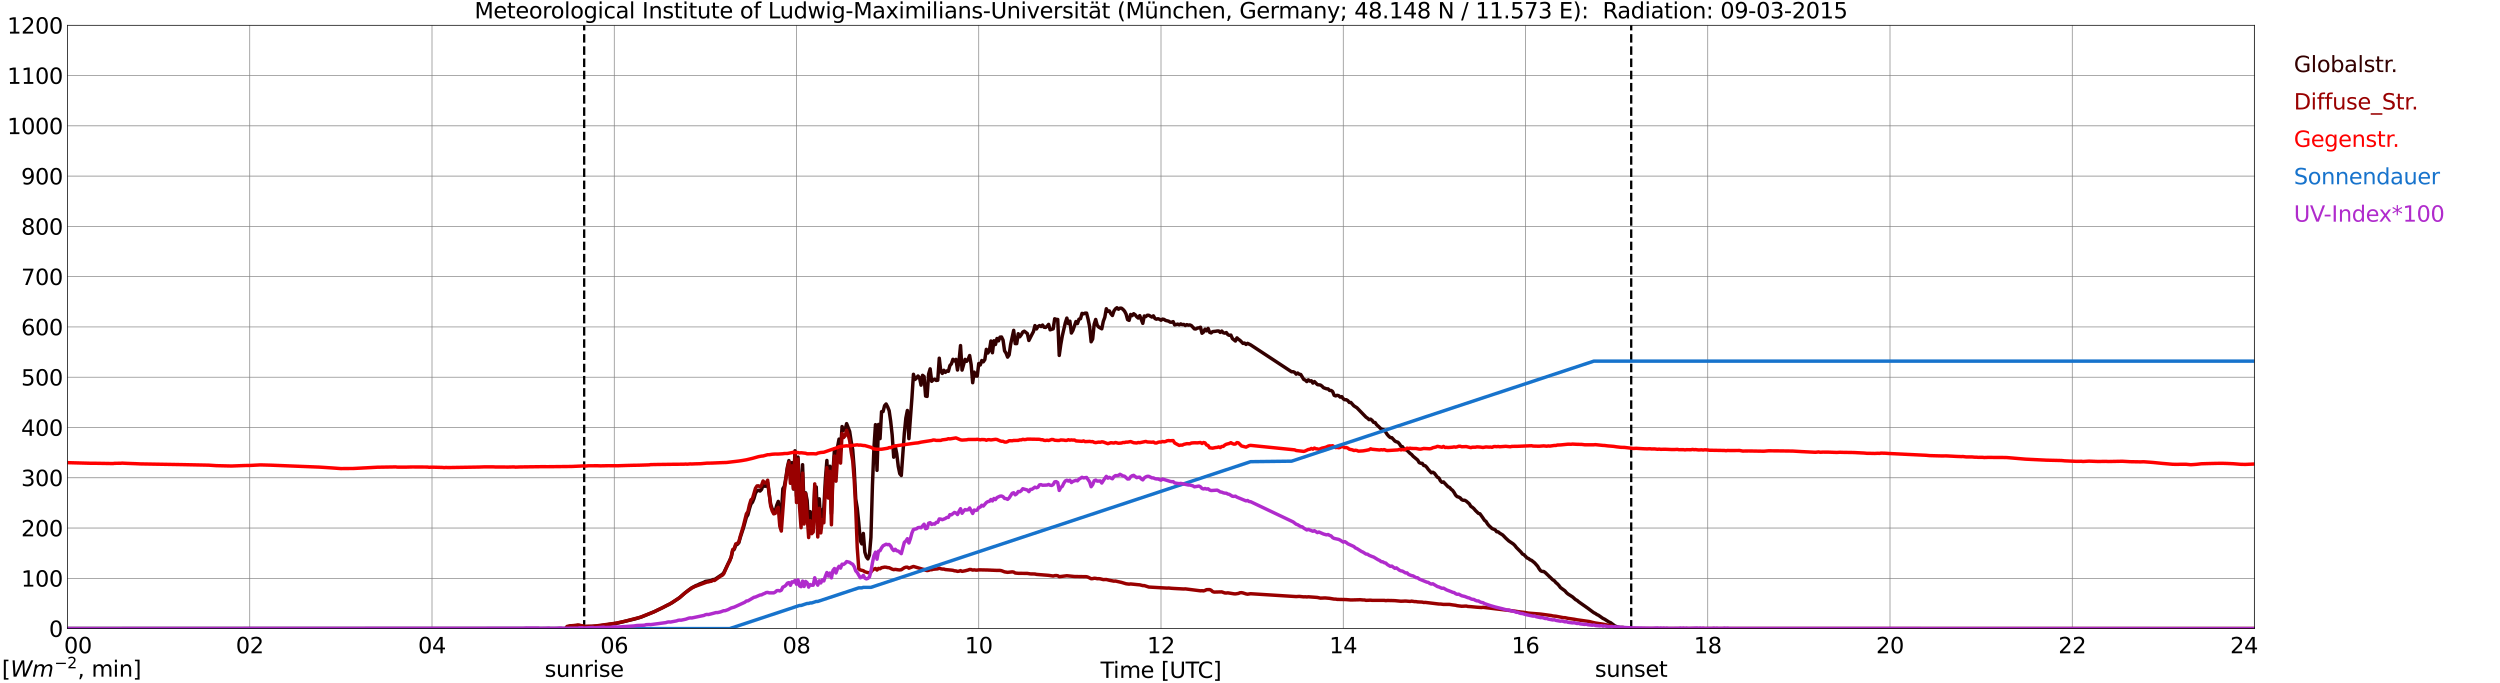 <?xml version="1.0" encoding="utf-8" standalone="no"?>
<!DOCTYPE svg PUBLIC "-//W3C//DTD SVG 1.1//EN"
  "http://www.w3.org/Graphics/SVG/1.1/DTD/svg11.dtd">
<svg xmlns:xlink="http://www.w3.org/1999/xlink" width="1085.4pt" height="296.64pt" viewBox="0 0 1085.4 296.64" xmlns="http://www.w3.org/2000/svg" version="1.1">
 <defs>
  <style type="text/css">*{stroke-linejoin: round; stroke-linecap: butt}</style>
 </defs>
 <g id="figure_1">
  <g id="patch_1">
   <path d="M 0 296.64 
L 1085.4 296.64 
L 1085.4 0 
L 0 0 
z
" style="fill: #ffffff"/>
  </g>
  <g id="axes_1">
   <g id="patch_2">
    <path d="M 29.306 272.909 
L 978.814 272.909 
L 978.814 10.976 
L 29.306 10.976 
z
" style="fill: #ffffff"/>
   </g>
   <g id="patch_3">
    <path d="M 978.814 272.909 
L 978.814 272.909 
L 978.814 10.976 
L 978.814 10.976 
z
" clip-path="url(#peb67f249c2)" style="fill: #d3d3d3; opacity: 0.25; stroke: #d3d3d3; stroke-linejoin: miter"/>
   </g>
   <g id="matplotlib.axis_1">
    <g id="xtick_1">
     <g id="line2d_1">
      <path d="M 29.306 272.909 
L 29.306 10.976 
" clip-path="url(#peb67f249c2)" style="fill: none; stroke: #808080; stroke-width: 0.3; stroke-linecap: square"/>
     </g>
     <g id="line2d_2"/>
     <g id="text_1">
      <!--    00 -->
      <g transform="translate(18.733 283.627) scale(0.095 -0.095)">
       <defs>
        <path id="DejaVuSans-20" transform="scale(0.016)"/>
        <path id="DejaVuSans-30" d="M 2034 4250 
Q 1547 4250 1301 3770 
Q 1056 3291 1056 2328 
Q 1056 1369 1301 889 
Q 1547 409 2034 409 
Q 2525 409 2770 889 
Q 3016 1369 3016 2328 
Q 3016 3291 2770 3770 
Q 2525 4250 2034 4250 
z
M 2034 4750 
Q 2819 4750 3233 4129 
Q 3647 3509 3647 2328 
Q 3647 1150 3233 529 
Q 2819 -91 2034 -91 
Q 1250 -91 836 529 
Q 422 1150 422 2328 
Q 422 3509 836 4129 
Q 1250 4750 2034 4750 
z
" transform="scale(0.016)"/>
       </defs>
       <use xlink:href="#DejaVuSans-20"/>
       <use xlink:href="#DejaVuSans-20" transform="translate(31.787 0)"/>
       <use xlink:href="#DejaVuSans-20" transform="translate(63.574 0)"/>
       <use xlink:href="#DejaVuSans-30" transform="translate(95.361 0)"/>
       <use xlink:href="#DejaVuSans-30" transform="translate(158.984 0)"/>
      </g>
     </g>
    </g>
    <g id="xtick_2">
     <g id="line2d_3">
      <path d="M 108.431 272.909 
L 108.431 10.976 
" clip-path="url(#peb67f249c2)" style="fill: none; stroke: #808080; stroke-width: 0.3; stroke-linecap: square"/>
     </g>
     <g id="line2d_4"/>
     <g id="text_2">
      <!-- 02 -->
      <g transform="translate(102.387 283.627) scale(0.095 -0.095)">
       <defs>
        <path id="DejaVuSans-32" d="M 1228 531 
L 3431 531 
L 3431 0 
L 469 0 
L 469 531 
Q 828 903 1448 1529 
Q 2069 2156 2228 2338 
Q 2531 2678 2651 2914 
Q 2772 3150 2772 3378 
Q 2772 3750 2511 3984 
Q 2250 4219 1831 4219 
Q 1534 4219 1204 4116 
Q 875 4013 500 3803 
L 500 4441 
Q 881 4594 1212 4672 
Q 1544 4750 1819 4750 
Q 2544 4750 2975 4387 
Q 3406 4025 3406 3419 
Q 3406 3131 3298 2873 
Q 3191 2616 2906 2266 
Q 2828 2175 2409 1742 
Q 1991 1309 1228 531 
z
" transform="scale(0.016)"/>
       </defs>
       <use xlink:href="#DejaVuSans-30"/>
       <use xlink:href="#DejaVuSans-32" transform="translate(63.623 0)"/>
      </g>
     </g>
    </g>
    <g id="xtick_3">
     <g id="line2d_5">
      <path d="M 187.557 272.909 
L 187.557 10.976 
" clip-path="url(#peb67f249c2)" style="fill: none; stroke: #808080; stroke-width: 0.3; stroke-linecap: square"/>
     </g>
     <g id="line2d_6"/>
     <g id="text_3">
      <!-- 04 -->
      <g transform="translate(181.513 283.627) scale(0.095 -0.095)">
       <defs>
        <path id="DejaVuSans-34" d="M 2419 4116 
L 825 1625 
L 2419 1625 
L 2419 4116 
z
M 2253 4666 
L 3047 4666 
L 3047 1625 
L 3713 1625 
L 3713 1100 
L 3047 1100 
L 3047 0 
L 2419 0 
L 2419 1100 
L 313 1100 
L 313 1709 
L 2253 4666 
z
" transform="scale(0.016)"/>
       </defs>
       <use xlink:href="#DejaVuSans-30"/>
       <use xlink:href="#DejaVuSans-34" transform="translate(63.623 0)"/>
      </g>
     </g>
    </g>
    <g id="xtick_4">
     <g id="line2d_7">
      <path d="M 266.683 272.909 
L 266.683 10.976 
" clip-path="url(#peb67f249c2)" style="fill: none; stroke: #808080; stroke-width: 0.3; stroke-linecap: square"/>
     </g>
     <g id="line2d_8"/>
     <g id="text_4">
      <!-- 06 -->
      <g transform="translate(260.638 283.627) scale(0.095 -0.095)">
       <defs>
        <path id="DejaVuSans-36" d="M 2113 2584 
Q 1688 2584 1439 2293 
Q 1191 2003 1191 1497 
Q 1191 994 1439 701 
Q 1688 409 2113 409 
Q 2538 409 2786 701 
Q 3034 994 3034 1497 
Q 3034 2003 2786 2293 
Q 2538 2584 2113 2584 
z
M 3366 4563 
L 3366 3988 
Q 3128 4100 2886 4159 
Q 2644 4219 2406 4219 
Q 1781 4219 1451 3797 
Q 1122 3375 1075 2522 
Q 1259 2794 1537 2939 
Q 1816 3084 2150 3084 
Q 2853 3084 3261 2657 
Q 3669 2231 3669 1497 
Q 3669 778 3244 343 
Q 2819 -91 2113 -91 
Q 1303 -91 875 529 
Q 447 1150 447 2328 
Q 447 3434 972 4092 
Q 1497 4750 2381 4750 
Q 2619 4750 2861 4703 
Q 3103 4656 3366 4563 
z
" transform="scale(0.016)"/>
       </defs>
       <use xlink:href="#DejaVuSans-30"/>
       <use xlink:href="#DejaVuSans-36" transform="translate(63.623 0)"/>
      </g>
     </g>
    </g>
    <g id="xtick_5">
     <g id="line2d_9">
      <path d="M 345.808 272.909 
L 345.808 10.976 
" clip-path="url(#peb67f249c2)" style="fill: none; stroke: #808080; stroke-width: 0.3; stroke-linecap: square"/>
     </g>
     <g id="line2d_10"/>
     <g id="text_5">
      <!-- 08 -->
      <g transform="translate(339.764 283.627) scale(0.095 -0.095)">
       <defs>
        <path id="DejaVuSans-38" d="M 2034 2216 
Q 1584 2216 1326 1975 
Q 1069 1734 1069 1313 
Q 1069 891 1326 650 
Q 1584 409 2034 409 
Q 2484 409 2743 651 
Q 3003 894 3003 1313 
Q 3003 1734 2745 1975 
Q 2488 2216 2034 2216 
z
M 1403 2484 
Q 997 2584 770 2862 
Q 544 3141 544 3541 
Q 544 4100 942 4425 
Q 1341 4750 2034 4750 
Q 2731 4750 3128 4425 
Q 3525 4100 3525 3541 
Q 3525 3141 3298 2862 
Q 3072 2584 2669 2484 
Q 3125 2378 3379 2068 
Q 3634 1759 3634 1313 
Q 3634 634 3220 271 
Q 2806 -91 2034 -91 
Q 1263 -91 848 271 
Q 434 634 434 1313 
Q 434 1759 690 2068 
Q 947 2378 1403 2484 
z
M 1172 3481 
Q 1172 3119 1398 2916 
Q 1625 2713 2034 2713 
Q 2441 2713 2670 2916 
Q 2900 3119 2900 3481 
Q 2900 3844 2670 4047 
Q 2441 4250 2034 4250 
Q 1625 4250 1398 4047 
Q 1172 3844 1172 3481 
z
" transform="scale(0.016)"/>
       </defs>
       <use xlink:href="#DejaVuSans-30"/>
       <use xlink:href="#DejaVuSans-38" transform="translate(63.623 0)"/>
      </g>
     </g>
    </g>
    <g id="xtick_6">
     <g id="line2d_11">
      <path d="M 424.934 272.909 
L 424.934 10.976 
" clip-path="url(#peb67f249c2)" style="fill: none; stroke: #808080; stroke-width: 0.3; stroke-linecap: square"/>
     </g>
     <g id="line2d_12"/>
     <g id="text_6">
      <!-- 10 -->
      <g transform="translate(418.89 283.627) scale(0.095 -0.095)">
       <defs>
        <path id="DejaVuSans-31" d="M 794 531 
L 1825 531 
L 1825 4091 
L 703 3866 
L 703 4441 
L 1819 4666 
L 2450 4666 
L 2450 531 
L 3481 531 
L 3481 0 
L 794 0 
L 794 531 
z
" transform="scale(0.016)"/>
       </defs>
       <use xlink:href="#DejaVuSans-31"/>
       <use xlink:href="#DejaVuSans-30" transform="translate(63.623 0)"/>
      </g>
     </g>
    </g>
    <g id="xtick_7">
     <g id="line2d_13">
      <path d="M 504.06 272.909 
L 504.06 10.976 
" clip-path="url(#peb67f249c2)" style="fill: none; stroke: #808080; stroke-width: 0.3; stroke-linecap: square"/>
     </g>
     <g id="line2d_14"/>
     <g id="text_7">
      <!-- 12 -->
      <g transform="translate(498.015 283.627) scale(0.095 -0.095)">
       <use xlink:href="#DejaVuSans-31"/>
       <use xlink:href="#DejaVuSans-32" transform="translate(63.623 0)"/>
      </g>
     </g>
    </g>
    <g id="xtick_8">
     <g id="line2d_15">
      <path d="M 583.185 272.909 
L 583.185 10.976 
" clip-path="url(#peb67f249c2)" style="fill: none; stroke: #808080; stroke-width: 0.3; stroke-linecap: square"/>
     </g>
     <g id="line2d_16"/>
     <g id="text_8">
      <!-- 14 -->
      <g transform="translate(577.141 283.627) scale(0.095 -0.095)">
       <use xlink:href="#DejaVuSans-31"/>
       <use xlink:href="#DejaVuSans-34" transform="translate(63.623 0)"/>
      </g>
     </g>
    </g>
    <g id="xtick_9">
     <g id="line2d_17">
      <path d="M 662.311 272.909 
L 662.311 10.976 
" clip-path="url(#peb67f249c2)" style="fill: none; stroke: #808080; stroke-width: 0.3; stroke-linecap: square"/>
     </g>
     <g id="line2d_18"/>
     <g id="text_9">
      <!-- 16 -->
      <g transform="translate(656.267 283.627) scale(0.095 -0.095)">
       <use xlink:href="#DejaVuSans-31"/>
       <use xlink:href="#DejaVuSans-36" transform="translate(63.623 0)"/>
      </g>
     </g>
    </g>
    <g id="xtick_10">
     <g id="line2d_19">
      <path d="M 741.437 272.909 
L 741.437 10.976 
" clip-path="url(#peb67f249c2)" style="fill: none; stroke: #808080; stroke-width: 0.3; stroke-linecap: square"/>
     </g>
     <g id="line2d_20"/>
     <g id="text_10">
      <!-- 18 -->
      <g transform="translate(735.392 283.627) scale(0.095 -0.095)">
       <use xlink:href="#DejaVuSans-31"/>
       <use xlink:href="#DejaVuSans-38" transform="translate(63.623 0)"/>
      </g>
     </g>
    </g>
    <g id="xtick_11">
     <g id="line2d_21">
      <path d="M 820.562 272.909 
L 820.562 10.976 
" clip-path="url(#peb67f249c2)" style="fill: none; stroke: #808080; stroke-width: 0.3; stroke-linecap: square"/>
     </g>
     <g id="line2d_22"/>
     <g id="text_11">
      <!-- 20 -->
      <g transform="translate(814.518 283.627) scale(0.095 -0.095)">
       <use xlink:href="#DejaVuSans-32"/>
       <use xlink:href="#DejaVuSans-30" transform="translate(63.623 0)"/>
      </g>
     </g>
    </g>
    <g id="xtick_12">
     <g id="line2d_23">
      <path d="M 899.688 272.909 
L 899.688 10.976 
" clip-path="url(#peb67f249c2)" style="fill: none; stroke: #808080; stroke-width: 0.3; stroke-linecap: square"/>
     </g>
     <g id="line2d_24"/>
     <g id="text_12">
      <!-- 22 -->
      <g transform="translate(893.644 283.627) scale(0.095 -0.095)">
       <use xlink:href="#DejaVuSans-32"/>
       <use xlink:href="#DejaVuSans-32" transform="translate(63.623 0)"/>
      </g>
     </g>
    </g>
    <g id="xtick_13">
     <g id="line2d_25">
      <path d="M 978.814 272.909 
L 978.814 10.976 
" clip-path="url(#peb67f249c2)" style="fill: none; stroke: #808080; stroke-width: 0.3; stroke-linecap: square"/>
     </g>
     <g id="line2d_26"/>
     <g id="text_13">
      <!-- 24    -->
      <g transform="translate(968.241 283.627) scale(0.095 -0.095)">
       <use xlink:href="#DejaVuSans-32"/>
       <use xlink:href="#DejaVuSans-34" transform="translate(63.623 0)"/>
       <use xlink:href="#DejaVuSans-20" transform="translate(127.246 0)"/>
       <use xlink:href="#DejaVuSans-20" transform="translate(159.033 0)"/>
       <use xlink:href="#DejaVuSans-20" transform="translate(190.82 0)"/>
      </g>
     </g>
    </g>
    <g id="text_14">
     <!-- Time [UTC] -->
     <g transform="translate(477.806 294.322) scale(0.095 -0.095)">
      <defs>
       <path id="DejaVuSans-54" d="M -19 4666 
L 3928 4666 
L 3928 4134 
L 2272 4134 
L 2272 0 
L 1638 0 
L 1638 4134 
L -19 4134 
L -19 4666 
z
" transform="scale(0.016)"/>
       <path id="DejaVuSans-69" d="M 603 3500 
L 1178 3500 
L 1178 0 
L 603 0 
L 603 3500 
z
M 603 4863 
L 1178 4863 
L 1178 4134 
L 603 4134 
L 603 4863 
z
" transform="scale(0.016)"/>
       <path id="DejaVuSans-6d" d="M 3328 2828 
Q 3544 3216 3844 3400 
Q 4144 3584 4550 3584 
Q 5097 3584 5394 3201 
Q 5691 2819 5691 2113 
L 5691 0 
L 5113 0 
L 5113 2094 
Q 5113 2597 4934 2840 
Q 4756 3084 4391 3084 
Q 3944 3084 3684 2787 
Q 3425 2491 3425 1978 
L 3425 0 
L 2847 0 
L 2847 2094 
Q 2847 2600 2669 2842 
Q 2491 3084 2119 3084 
Q 1678 3084 1418 2786 
Q 1159 2488 1159 1978 
L 1159 0 
L 581 0 
L 581 3500 
L 1159 3500 
L 1159 2956 
Q 1356 3278 1631 3431 
Q 1906 3584 2284 3584 
Q 2666 3584 2933 3390 
Q 3200 3197 3328 2828 
z
" transform="scale(0.016)"/>
       <path id="DejaVuSans-65" d="M 3597 1894 
L 3597 1613 
L 953 1613 
Q 991 1019 1311 708 
Q 1631 397 2203 397 
Q 2534 397 2845 478 
Q 3156 559 3463 722 
L 3463 178 
Q 3153 47 2828 -22 
Q 2503 -91 2169 -91 
Q 1331 -91 842 396 
Q 353 884 353 1716 
Q 353 2575 817 3079 
Q 1281 3584 2069 3584 
Q 2775 3584 3186 3129 
Q 3597 2675 3597 1894 
z
M 3022 2063 
Q 3016 2534 2758 2815 
Q 2500 3097 2075 3097 
Q 1594 3097 1305 2825 
Q 1016 2553 972 2059 
L 3022 2063 
z
" transform="scale(0.016)"/>
       <path id="DejaVuSans-5b" d="M 550 4863 
L 1875 4863 
L 1875 4416 
L 1125 4416 
L 1125 -397 
L 1875 -397 
L 1875 -844 
L 550 -844 
L 550 4863 
z
" transform="scale(0.016)"/>
       <path id="DejaVuSans-55" d="M 556 4666 
L 1191 4666 
L 1191 1831 
Q 1191 1081 1462 751 
Q 1734 422 2344 422 
Q 2950 422 3222 751 
Q 3494 1081 3494 1831 
L 3494 4666 
L 4128 4666 
L 4128 1753 
Q 4128 841 3676 375 
Q 3225 -91 2344 -91 
Q 1459 -91 1007 375 
Q 556 841 556 1753 
L 556 4666 
z
" transform="scale(0.016)"/>
       <path id="DejaVuSans-43" d="M 4122 4306 
L 4122 3641 
Q 3803 3938 3442 4084 
Q 3081 4231 2675 4231 
Q 1875 4231 1450 3742 
Q 1025 3253 1025 2328 
Q 1025 1406 1450 917 
Q 1875 428 2675 428 
Q 3081 428 3442 575 
Q 3803 722 4122 1019 
L 4122 359 
Q 3791 134 3420 21 
Q 3050 -91 2638 -91 
Q 1578 -91 968 557 
Q 359 1206 359 2328 
Q 359 3453 968 4101 
Q 1578 4750 2638 4750 
Q 3056 4750 3426 4639 
Q 3797 4528 4122 4306 
z
" transform="scale(0.016)"/>
       <path id="DejaVuSans-5d" d="M 1947 4863 
L 1947 -844 
L 622 -844 
L 622 -397 
L 1369 -397 
L 1369 4416 
L 622 4416 
L 622 4863 
L 1947 4863 
z
" transform="scale(0.016)"/>
      </defs>
      <use xlink:href="#DejaVuSans-54"/>
      <use xlink:href="#DejaVuSans-69" transform="translate(57.959 0)"/>
      <use xlink:href="#DejaVuSans-6d" transform="translate(85.742 0)"/>
      <use xlink:href="#DejaVuSans-65" transform="translate(183.154 0)"/>
      <use xlink:href="#DejaVuSans-20" transform="translate(244.678 0)"/>
      <use xlink:href="#DejaVuSans-5b" transform="translate(276.465 0)"/>
      <use xlink:href="#DejaVuSans-55" transform="translate(315.479 0)"/>
      <use xlink:href="#DejaVuSans-54" transform="translate(388.672 0)"/>
      <use xlink:href="#DejaVuSans-43" transform="translate(443.881 0)"/>
      <use xlink:href="#DejaVuSans-5d" transform="translate(513.705 0)"/>
     </g>
    </g>
   </g>
   <g id="matplotlib.axis_2">
    <g id="ytick_1">
     <g id="line2d_27">
      <path d="M 29.306 272.909 
L 978.814 272.909 
" clip-path="url(#peb67f249c2)" style="fill: none; stroke: #808080; stroke-width: 0.3; stroke-linecap: square"/>
     </g>
     <g id="line2d_28"/>
     <g id="text_15">
      <!-- 0 -->
      <g transform="translate(21.261 276.518) scale(0.095 -0.095)">
       <use xlink:href="#DejaVuSans-30"/>
      </g>
     </g>
    </g>
    <g id="ytick_2">
     <g id="line2d_29">
      <path d="M 29.306 251.081 
L 978.814 251.081 
" clip-path="url(#peb67f249c2)" style="fill: none; stroke: #808080; stroke-width: 0.3; stroke-linecap: square"/>
     </g>
     <g id="line2d_30"/>
     <g id="text_16">
      <!-- 100 -->
      <g transform="translate(9.173 254.69) scale(0.095 -0.095)">
       <use xlink:href="#DejaVuSans-31"/>
       <use xlink:href="#DejaVuSans-30" transform="translate(63.623 0)"/>
       <use xlink:href="#DejaVuSans-30" transform="translate(127.246 0)"/>
      </g>
     </g>
    </g>
    <g id="ytick_3">
     <g id="line2d_31">
      <path d="M 29.306 229.253 
L 978.814 229.253 
" clip-path="url(#peb67f249c2)" style="fill: none; stroke: #808080; stroke-width: 0.3; stroke-linecap: square"/>
     </g>
     <g id="line2d_32"/>
     <g id="text_17">
      <!-- 200 -->
      <g transform="translate(9.173 232.863) scale(0.095 -0.095)">
       <use xlink:href="#DejaVuSans-32"/>
       <use xlink:href="#DejaVuSans-30" transform="translate(63.623 0)"/>
       <use xlink:href="#DejaVuSans-30" transform="translate(127.246 0)"/>
      </g>
     </g>
    </g>
    <g id="ytick_4">
     <g id="line2d_33">
      <path d="M 29.306 207.426 
L 978.814 207.426 
" clip-path="url(#peb67f249c2)" style="fill: none; stroke: #808080; stroke-width: 0.3; stroke-linecap: square"/>
     </g>
     <g id="line2d_34"/>
     <g id="text_18">
      <!-- 300 -->
      <g transform="translate(9.173 211.035) scale(0.095 -0.095)">
       <defs>
        <path id="DejaVuSans-33" d="M 2597 2516 
Q 3050 2419 3304 2112 
Q 3559 1806 3559 1356 
Q 3559 666 3084 287 
Q 2609 -91 1734 -91 
Q 1441 -91 1130 -33 
Q 819 25 488 141 
L 488 750 
Q 750 597 1062 519 
Q 1375 441 1716 441 
Q 2309 441 2620 675 
Q 2931 909 2931 1356 
Q 2931 1769 2642 2001 
Q 2353 2234 1838 2234 
L 1294 2234 
L 1294 2753 
L 1863 2753 
Q 2328 2753 2575 2939 
Q 2822 3125 2822 3475 
Q 2822 3834 2567 4026 
Q 2313 4219 1838 4219 
Q 1578 4219 1281 4162 
Q 984 4106 628 3988 
L 628 4550 
Q 988 4650 1302 4700 
Q 1616 4750 1894 4750 
Q 2613 4750 3031 4423 
Q 3450 4097 3450 3541 
Q 3450 3153 3228 2886 
Q 3006 2619 2597 2516 
z
" transform="scale(0.016)"/>
       </defs>
       <use xlink:href="#DejaVuSans-33"/>
       <use xlink:href="#DejaVuSans-30" transform="translate(63.623 0)"/>
       <use xlink:href="#DejaVuSans-30" transform="translate(127.246 0)"/>
      </g>
     </g>
    </g>
    <g id="ytick_5">
     <g id="line2d_35">
      <path d="M 29.306 185.598 
L 978.814 185.598 
" clip-path="url(#peb67f249c2)" style="fill: none; stroke: #808080; stroke-width: 0.3; stroke-linecap: square"/>
     </g>
     <g id="line2d_36"/>
     <g id="text_19">
      <!-- 400 -->
      <g transform="translate(9.173 189.207) scale(0.095 -0.095)">
       <use xlink:href="#DejaVuSans-34"/>
       <use xlink:href="#DejaVuSans-30" transform="translate(63.623 0)"/>
       <use xlink:href="#DejaVuSans-30" transform="translate(127.246 0)"/>
      </g>
     </g>
    </g>
    <g id="ytick_6">
     <g id="line2d_37">
      <path d="M 29.306 163.77 
L 978.814 163.77 
" clip-path="url(#peb67f249c2)" style="fill: none; stroke: #808080; stroke-width: 0.3; stroke-linecap: square"/>
     </g>
     <g id="line2d_38"/>
     <g id="text_20">
      <!-- 500 -->
      <g transform="translate(9.173 167.379) scale(0.095 -0.095)">
       <defs>
        <path id="DejaVuSans-35" d="M 691 4666 
L 3169 4666 
L 3169 4134 
L 1269 4134 
L 1269 2991 
Q 1406 3038 1543 3061 
Q 1681 3084 1819 3084 
Q 2600 3084 3056 2656 
Q 3513 2228 3513 1497 
Q 3513 744 3044 326 
Q 2575 -91 1722 -91 
Q 1428 -91 1123 -41 
Q 819 9 494 109 
L 494 744 
Q 775 591 1075 516 
Q 1375 441 1709 441 
Q 2250 441 2565 725 
Q 2881 1009 2881 1497 
Q 2881 1984 2565 2268 
Q 2250 2553 1709 2553 
Q 1456 2553 1204 2497 
Q 953 2441 691 2322 
L 691 4666 
z
" transform="scale(0.016)"/>
       </defs>
       <use xlink:href="#DejaVuSans-35"/>
       <use xlink:href="#DejaVuSans-30" transform="translate(63.623 0)"/>
       <use xlink:href="#DejaVuSans-30" transform="translate(127.246 0)"/>
      </g>
     </g>
    </g>
    <g id="ytick_7">
     <g id="line2d_39">
      <path d="M 29.306 141.942 
L 978.814 141.942 
" clip-path="url(#peb67f249c2)" style="fill: none; stroke: #808080; stroke-width: 0.3; stroke-linecap: square"/>
     </g>
     <g id="line2d_40"/>
     <g id="text_21">
      <!-- 600 -->
      <g transform="translate(9.173 145.551) scale(0.095 -0.095)">
       <use xlink:href="#DejaVuSans-36"/>
       <use xlink:href="#DejaVuSans-30" transform="translate(63.623 0)"/>
       <use xlink:href="#DejaVuSans-30" transform="translate(127.246 0)"/>
      </g>
     </g>
    </g>
    <g id="ytick_8">
     <g id="line2d_41">
      <path d="M 29.306 120.114 
L 978.814 120.114 
" clip-path="url(#peb67f249c2)" style="fill: none; stroke: #808080; stroke-width: 0.3; stroke-linecap: square"/>
     </g>
     <g id="line2d_42"/>
     <g id="text_22">
      <!-- 700 -->
      <g transform="translate(9.173 123.724) scale(0.095 -0.095)">
       <defs>
        <path id="DejaVuSans-37" d="M 525 4666 
L 3525 4666 
L 3525 4397 
L 1831 0 
L 1172 0 
L 2766 4134 
L 525 4134 
L 525 4666 
z
" transform="scale(0.016)"/>
       </defs>
       <use xlink:href="#DejaVuSans-37"/>
       <use xlink:href="#DejaVuSans-30" transform="translate(63.623 0)"/>
       <use xlink:href="#DejaVuSans-30" transform="translate(127.246 0)"/>
      </g>
     </g>
    </g>
    <g id="ytick_9">
     <g id="line2d_43">
      <path d="M 29.306 98.287 
L 978.814 98.287 
" clip-path="url(#peb67f249c2)" style="fill: none; stroke: #808080; stroke-width: 0.3; stroke-linecap: square"/>
     </g>
     <g id="line2d_44"/>
     <g id="text_23">
      <!-- 800 -->
      <g transform="translate(9.173 101.896) scale(0.095 -0.095)">
       <use xlink:href="#DejaVuSans-38"/>
       <use xlink:href="#DejaVuSans-30" transform="translate(63.623 0)"/>
       <use xlink:href="#DejaVuSans-30" transform="translate(127.246 0)"/>
      </g>
     </g>
    </g>
    <g id="ytick_10">
     <g id="line2d_45">
      <path d="M 29.306 76.459 
L 978.814 76.459 
" clip-path="url(#peb67f249c2)" style="fill: none; stroke: #808080; stroke-width: 0.3; stroke-linecap: square"/>
     </g>
     <g id="line2d_46"/>
     <g id="text_24">
      <!-- 900 -->
      <g transform="translate(9.173 80.068) scale(0.095 -0.095)">
       <defs>
        <path id="DejaVuSans-39" d="M 703 97 
L 703 672 
Q 941 559 1184 500 
Q 1428 441 1663 441 
Q 2288 441 2617 861 
Q 2947 1281 2994 2138 
Q 2813 1869 2534 1725 
Q 2256 1581 1919 1581 
Q 1219 1581 811 2004 
Q 403 2428 403 3163 
Q 403 3881 828 4315 
Q 1253 4750 1959 4750 
Q 2769 4750 3195 4129 
Q 3622 3509 3622 2328 
Q 3622 1225 3098 567 
Q 2575 -91 1691 -91 
Q 1453 -91 1209 -44 
Q 966 3 703 97 
z
M 1959 2075 
Q 2384 2075 2632 2365 
Q 2881 2656 2881 3163 
Q 2881 3666 2632 3958 
Q 2384 4250 1959 4250 
Q 1534 4250 1286 3958 
Q 1038 3666 1038 3163 
Q 1038 2656 1286 2365 
Q 1534 2075 1959 2075 
z
" transform="scale(0.016)"/>
       </defs>
       <use xlink:href="#DejaVuSans-39"/>
       <use xlink:href="#DejaVuSans-30" transform="translate(63.623 0)"/>
       <use xlink:href="#DejaVuSans-30" transform="translate(127.246 0)"/>
      </g>
     </g>
    </g>
    <g id="ytick_11">
     <g id="line2d_47">
      <path d="M 29.306 54.631 
L 978.814 54.631 
" clip-path="url(#peb67f249c2)" style="fill: none; stroke: #808080; stroke-width: 0.3; stroke-linecap: square"/>
     </g>
     <g id="line2d_48"/>
     <g id="text_25">
      <!-- 1000 -->
      <g transform="translate(3.128 58.24) scale(0.095 -0.095)">
       <use xlink:href="#DejaVuSans-31"/>
       <use xlink:href="#DejaVuSans-30" transform="translate(63.623 0)"/>
       <use xlink:href="#DejaVuSans-30" transform="translate(127.246 0)"/>
       <use xlink:href="#DejaVuSans-30" transform="translate(190.869 0)"/>
      </g>
     </g>
    </g>
    <g id="ytick_12">
     <g id="line2d_49">
      <path d="M 29.306 32.803 
L 978.814 32.803 
" clip-path="url(#peb67f249c2)" style="fill: none; stroke: #808080; stroke-width: 0.3; stroke-linecap: square"/>
     </g>
     <g id="line2d_50"/>
     <g id="text_26">
      <!-- 1100 -->
      <g transform="translate(3.128 36.413) scale(0.095 -0.095)">
       <use xlink:href="#DejaVuSans-31"/>
       <use xlink:href="#DejaVuSans-31" transform="translate(63.623 0)"/>
       <use xlink:href="#DejaVuSans-30" transform="translate(127.246 0)"/>
       <use xlink:href="#DejaVuSans-30" transform="translate(190.869 0)"/>
      </g>
     </g>
    </g>
    <g id="ytick_13">
     <g id="line2d_51">
      <path d="M 29.306 10.976 
L 978.814 10.976 
" clip-path="url(#peb67f249c2)" style="fill: none; stroke: #808080; stroke-width: 0.3; stroke-linecap: square"/>
     </g>
     <g id="line2d_52"/>
     <g id="text_27">
      <!-- 1200 -->
      <g transform="translate(3.128 14.585) scale(0.095 -0.095)">
       <use xlink:href="#DejaVuSans-31"/>
       <use xlink:href="#DejaVuSans-32" transform="translate(63.623 0)"/>
       <use xlink:href="#DejaVuSans-30" transform="translate(127.246 0)"/>
       <use xlink:href="#DejaVuSans-30" transform="translate(190.869 0)"/>
      </g>
     </g>
    </g>
   </g>
   <g id="line2d_53">
    <path d="M 253.627 272.909 
L 253.627 10.976 
" clip-path="url(#peb67f249c2)" style="fill: none; stroke-dasharray: 3.7,1.6; stroke-dashoffset: 0; stroke: #000000"/>
   </g>
   <g id="line2d_54">
    <path d="M 708.204 272.909 
L 708.204 10.976 
" clip-path="url(#peb67f249c2)" style="fill: none; stroke-dasharray: 3.7,1.6; stroke-dashoffset: 0; stroke: #000000"/>
   </g>
   <g id="line2d_55">
    <path d="M 29.306 272.909 
L 245.583 272.909 
L 246.242 272.123 
L 247.561 271.739 
L 248.88 271.678 
L 251.517 271.531 
L 252.836 271.944 
L 254.155 272.092 
L 254.814 272.005 
L 256.792 272.034 
L 260.748 271.649 
L 262.067 271.442 
L 263.386 271.294 
L 264.705 271.027 
L 268.002 270.554 
L 269.32 270.228 
L 275.914 268.657 
L 278.552 267.858 
L 284.486 265.369 
L 287.124 264.097 
L 291.739 261.726 
L 294.377 259.95 
L 295.036 259.476 
L 297.014 257.73 
L 298.992 256.158 
L 300.311 255.211 
L 302.289 254.174 
L 302.949 253.967 
L 303.608 253.583 
L 305.586 252.812 
L 306.246 252.428 
L 308.883 252.013 
L 309.543 251.598 
L 310.202 251.627 
L 313.499 249.407 
L 314.158 248.813 
L 317.455 241.944 
L 318.114 239.01 
L 318.774 238.537 
L 319.433 236.67 
L 320.093 236.376 
L 320.752 235.664 
L 321.411 233.324 
L 322.73 229.325 
L 324.049 224.558 
L 324.708 223.491 
L 325.368 220.915 
L 326.027 218.813 
L 326.686 218.043 
L 327.346 216.414 
L 328.005 214.074 
L 328.665 213.125 
L 329.324 212.858 
L 329.983 213.186 
L 330.643 212.474 
L 331.302 210.639 
L 331.961 211.112 
L 332.621 211.082 
L 333.28 209.571 
L 334.599 218.99 
L 335.258 220.915 
L 335.918 222.041 
L 336.577 221.803 
L 337.236 219.346 
L 337.896 217.687 
L 338.555 223.521 
L 339.215 223.403 
L 339.874 212.208 
L 340.533 211.112 
L 341.193 207.38 
L 341.852 202.848 
L 342.512 199.976 
L 343.171 204.033 
L 343.83 200.864 
L 344.49 212.326 
L 345.149 195.711 
L 345.808 215.377 
L 346.468 198.465 
L 347.787 225.89 
L 348.446 201.752 
L 349.105 220.946 
L 349.765 213.954 
L 350.424 217.213 
L 351.083 228.644 
L 351.743 222.129 
L 352.402 227.341 
L 353.062 226.335 
L 353.721 211.675 
L 354.38 211.437 
L 355.04 229.118 
L 355.699 216.56 
L 356.359 227.728 
L 357.018 221.627 
L 357.677 220.59 
L 358.337 208.327 
L 358.996 199.917 
L 359.655 214.696 
L 360.315 202.434 
L 360.974 223.017 
L 361.634 205.129 
L 362.293 194.971 
L 362.952 202.316 
L 363.612 194.111 
L 364.271 190.647 
L 364.93 195.741 
L 365.59 185.196 
L 366.249 186.827 
L 366.909 186.53 
L 367.568 183.924 
L 368.887 187.3 
L 369.546 191.683 
L 370.206 195.206 
L 370.865 203.588 
L 371.524 216.619 
L 372.184 220.618 
L 372.843 227.016 
L 373.502 234.745 
L 374.162 236.138 
L 374.821 231.606 
L 375.481 239.722 
L 376.14 241.796 
L 376.799 242.653 
L 377.459 241.056 
L 378.118 233.355 
L 378.777 210.639 
L 379.437 194.318 
L 380.096 184.367 
L 380.756 204.21 
L 381.415 184.279 
L 382.074 190.439 
L 382.734 178.739 
L 383.393 178.681 
L 384.053 176.133 
L 384.712 175.393 
L 385.371 176.637 
L 386.031 178.296 
L 386.69 182.887 
L 387.349 188.898 
L 388.009 198.496 
L 388.668 193.696 
L 389.328 196.985 
L 389.987 202.492 
L 390.646 205.662 
L 391.306 206.432 
L 392.624 188.069 
L 393.284 181.525 
L 393.943 178.207 
L 394.603 190.439 
L 395.921 172.759 
L 396.581 162.511 
L 397.24 164.761 
L 397.899 164.169 
L 398.559 163.25 
L 399.218 163.99 
L 399.878 167.219 
L 400.537 162.954 
L 401.196 163.488 
L 401.856 171.958 
L 402.515 172.106 
L 403.175 162.362 
L 403.834 160.14 
L 404.493 165.56 
L 405.153 164.938 
L 405.812 164.643 
L 406.471 165.176 
L 407.131 165.086 
L 407.79 155.521 
L 408.45 161.148 
L 409.109 162.124 
L 409.768 160.762 
L 410.428 161.681 
L 411.087 161.028 
L 411.746 161.207 
L 412.406 158.719 
L 413.065 157.979 
L 413.725 155.995 
L 414.384 156.704 
L 415.043 156.023 
L 415.703 160.644 
L 416.362 156.794 
L 417.022 150.04 
L 417.681 160.675 
L 419 156.023 
L 419.659 156.883 
L 420.318 156.023 
L 420.978 154.364 
L 421.637 158.335 
L 422.297 166.154 
L 422.956 161.563 
L 423.615 163.22 
L 424.275 163.281 
L 424.934 157.831 
L 425.593 158.453 
L 426.253 156.528 
L 426.912 157.091 
L 427.572 156.113 
L 428.231 151.671 
L 428.89 153.269 
L 429.55 152.173 
L 430.209 148.056 
L 430.869 153.151 
L 431.528 147.938 
L 432.187 149.567 
L 432.847 146.96 
L 433.506 147.997 
L 434.165 146.369 
L 434.825 146.31 
L 435.484 147.672 
L 436.144 152.321 
L 436.803 153.33 
L 437.462 155.048 
L 438.122 154.07 
L 438.781 149.508 
L 440.1 143.437 
L 440.759 149.183 
L 441.419 149.183 
L 442.078 144.889 
L 442.737 146.22 
L 443.397 145.332 
L 444.056 144.147 
L 444.716 143.793 
L 446.034 144.828 
L 446.694 147.82 
L 448.012 145.214 
L 448.672 143.97 
L 449.331 141.364 
L 449.991 142.815 
L 450.65 141.779 
L 451.309 141.364 
L 451.969 141.779 
L 452.628 141.126 
L 453.287 142.075 
L 453.947 142.163 
L 454.606 141.63 
L 455.266 140.831 
L 455.925 143.2 
L 457.244 142.756 
L 457.903 138.402 
L 458.563 138.668 
L 459.222 138.699 
L 459.881 154.305 
L 460.541 149.628 
L 461.2 145.865 
L 462.519 140.15 
L 463.178 138.105 
L 463.838 140.504 
L 464.497 139.439 
L 465.156 144.592 
L 465.816 143.437 
L 467.134 139.587 
L 467.794 140.475 
L 468.453 138.579 
L 469.113 138.371 
L 469.772 136.062 
L 470.431 136.269 
L 471.091 135.944 
L 471.75 135.944 
L 472.409 138.579 
L 473.069 141.868 
L 473.728 148.384 
L 474.388 147.198 
L 475.047 140.772 
L 475.706 138.699 
L 476.366 141.185 
L 477.025 141.986 
L 478.344 142.756 
L 479.003 139.528 
L 479.663 137.751 
L 480.322 134.047 
L 480.981 135.173 
L 481.641 134.997 
L 482.3 136.21 
L 482.96 136.981 
L 483.619 135.025 
L 484.278 134.108 
L 484.938 133.604 
L 485.597 134.255 
L 486.256 133.781 
L 486.916 133.811 
L 487.575 134.344 
L 488.235 135.084 
L 488.894 136.359 
L 489.553 138.758 
L 490.213 139.083 
L 490.872 136.536 
L 491.532 137.04 
L 492.191 136.21 
L 492.85 136.684 
L 493.51 137.513 
L 494.169 138.077 
L 494.828 137.04 
L 496.147 140.386 
L 496.807 137.188 
L 497.466 137.454 
L 498.125 136.861 
L 498.785 136.891 
L 500.103 137.662 
L 500.763 137.129 
L 501.422 138.284 
L 502.082 138.579 
L 502.741 138.371 
L 503.4 138.609 
L 504.06 139.024 
L 504.719 138.55 
L 505.379 138.668 
L 506.038 139.113 
L 507.357 139.439 
L 508.016 139.853 
L 508.675 139.912 
L 509.335 139.646 
L 509.994 141.067 
L 511.313 140.711 
L 511.972 141.039 
L 512.632 140.624 
L 513.291 140.949 
L 513.95 140.86 
L 514.61 141.333 
L 515.269 140.949 
L 515.929 141.185 
L 516.588 141.067 
L 517.247 141.364 
L 518.566 142.785 
L 519.226 142.815 
L 519.885 142.429 
L 520.544 142.342 
L 521.204 142.075 
L 521.863 144.682 
L 522.522 144.177 
L 523.182 142.903 
L 523.841 143.645 
L 524.501 142.577 
L 525.16 144.267 
L 525.819 144.533 
L 526.479 143.97 
L 527.797 143.822 
L 528.457 143.704 
L 529.116 143.704 
L 529.776 144.326 
L 530.435 143.732 
L 531.094 144.474 
L 531.754 144.651 
L 532.413 144.385 
L 533.073 145.273 
L 533.732 145.598 
L 534.391 145.481 
L 535.051 146.991 
L 536.369 148.056 
L 537.029 146.694 
L 537.688 147.316 
L 538.348 147.762 
L 539.666 149.093 
L 540.326 148.945 
L 540.985 149.538 
L 541.644 149.065 
L 542.963 149.715 
L 560.766 161.43 
L 561.426 161.371 
L 562.085 161.668 
L 562.745 162.436 
L 563.404 161.963 
L 564.063 162.467 
L 564.723 162.585 
L 566.042 164.748 
L 566.701 165.014 
L 567.36 165.665 
L 568.02 164.925 
L 568.679 165.457 
L 569.338 165.311 
L 569.998 166.317 
L 570.657 165.665 
L 571.976 166.998 
L 573.295 167.175 
L 573.954 167.649 
L 574.613 168.332 
L 575.932 168.806 
L 576.592 168.834 
L 577.251 169.515 
L 577.91 169.515 
L 578.57 169.989 
L 579.229 171.619 
L 579.889 171.886 
L 580.548 171.619 
L 581.207 171.796 
L 581.867 172.418 
L 582.526 172.211 
L 583.185 173.13 
L 583.845 173.544 
L 584.504 173.544 
L 585.164 173.929 
L 585.823 174.728 
L 586.482 174.728 
L 587.801 176.21 
L 589.12 177.039 
L 593.076 181.125 
L 593.736 181.571 
L 594.395 182.193 
L 595.054 181.985 
L 595.714 182.518 
L 596.373 183.376 
L 597.032 183.465 
L 597.692 184.443 
L 598.351 185.006 
L 599.67 186.279 
L 600.989 186.663 
L 602.307 188.678 
L 602.967 189.418 
L 603.626 189.981 
L 604.286 190.04 
L 605.604 191.491 
L 606.264 191.816 
L 606.923 191.995 
L 607.582 192.735 
L 608.242 193.742 
L 608.901 193.949 
L 609.561 194.958 
L 610.879 195.518 
L 612.198 196.852 
L 612.858 197.326 
L 613.517 198.096 
L 615.495 199.725 
L 616.154 200.851 
L 616.814 201.117 
L 617.473 201.176 
L 618.133 202.095 
L 618.792 202.213 
L 619.451 202.894 
L 620.111 203.813 
L 621.429 205.265 
L 622.089 205.027 
L 622.748 205.441 
L 624.067 207.188 
L 624.726 207.515 
L 625.386 208.759 
L 626.045 209.41 
L 626.705 209.233 
L 628.683 211.335 
L 629.342 211.632 
L 630.001 212.402 
L 630.661 212.904 
L 631.32 213.823 
L 631.98 214.978 
L 632.639 215.628 
L 633.298 215.807 
L 633.958 216.163 
L 634.617 216.932 
L 635.276 217.2 
L 635.936 217.2 
L 636.595 217.584 
L 637.914 218.739 
L 638.573 219.835 
L 639.233 220.249 
L 639.892 220.812 
L 640.552 221.611 
L 641.87 222.886 
L 642.53 223.063 
L 643.848 224.899 
L 644.508 225.907 
L 645.167 226.381 
L 645.827 227.476 
L 646.486 228.247 
L 647.805 229.491 
L 649.123 229.993 
L 649.783 230.853 
L 650.442 230.912 
L 651.102 231.475 
L 652.42 232.274 
L 653.739 233.636 
L 655.058 234.85 
L 656.377 235.74 
L 657.036 236.184 
L 657.695 236.836 
L 658.355 237.694 
L 660.333 239.678 
L 660.992 240.538 
L 661.652 240.833 
L 662.97 242.226 
L 663.63 242.492 
L 664.289 243.024 
L 664.949 243.291 
L 666.267 244.358 
L 667.586 245.838 
L 668.246 246.964 
L 668.905 247.822 
L 669.564 248.091 
L 670.224 248.119 
L 670.883 248.593 
L 674.18 251.762 
L 674.839 252.146 
L 675.499 252.947 
L 676.158 253.48 
L 676.817 254.191 
L 677.477 255.08 
L 679.455 256.531 
L 680.114 257.33 
L 680.774 257.893 
L 682.752 259.166 
L 684.071 260.351 
L 684.73 260.677 
L 685.389 261.27 
L 689.346 264.053 
L 691.324 265.533 
L 691.983 266.009 
L 692.643 266.334 
L 693.302 266.808 
L 693.961 267.105 
L 695.939 268.495 
L 696.599 268.792 
L 698.577 270.065 
L 699.236 270.333 
L 701.215 271.813 
L 702.533 272.256 
L 703.193 272.435 
L 704.511 272.376 
L 705.83 272.643 
L 707.808 272.909 
L 978.154 272.909 
L 978.154 272.909 
" clip-path="url(#peb67f249c2)" style="fill: none; stroke: #330000; stroke-width: 1.5; stroke-linecap: square"/>
   </g>
   <g id="line2d_56">
    <path d="M 29.306 272.909 
L 245.583 272.909 
L 246.242 271.955 
L 246.901 271.913 
L 247.561 271.704 
L 250.198 271.494 
L 250.858 271.326 
L 254.155 271.955 
L 257.451 271.831 
L 258.77 271.745 
L 267.342 270.571 
L 271.298 269.731 
L 277.892 268.011 
L 283.827 265.701 
L 285.805 264.695 
L 287.783 263.77 
L 289.761 262.722 
L 290.42 262.469 
L 295.036 259.489 
L 297.674 257.221 
L 300.311 255.333 
L 301.63 254.661 
L 306.905 252.731 
L 307.564 252.646 
L 308.224 252.437 
L 308.883 252.354 
L 309.543 251.932 
L 310.202 252.017 
L 312.839 250.127 
L 313.499 249.835 
L 314.158 249.204 
L 316.136 244.797 
L 316.796 243.622 
L 317.455 241.691 
L 318.114 238.585 
L 318.774 238.122 
L 319.433 236.151 
L 320.093 235.898 
L 320.752 235.31 
L 321.411 232.75 
L 322.73 228.385 
L 324.049 223.096 
L 324.708 222.131 
L 325.368 219.191 
L 326.027 217.008 
L 326.686 216.462 
L 328.005 211.972 
L 328.665 210.964 
L 329.324 210.922 
L 329.983 211.427 
L 330.643 210.671 
L 331.302 208.822 
L 331.961 209.58 
L 332.621 209.704 
L 333.28 208.489 
L 334.599 219.78 
L 335.258 221.836 
L 335.918 223.096 
L 336.577 222.886 
L 337.236 220.954 
L 337.896 220.282 
L 338.555 228.467 
L 339.215 230.567 
L 340.533 212.937 
L 341.852 203.451 
L 342.512 200.637 
L 343.171 209.831 
L 343.83 202.233 
L 344.49 212.182 
L 345.149 196.944 
L 345.808 218.184 
L 346.468 199.336 
L 347.127 220.031 
L 347.787 229.098 
L 348.446 205.424 
L 349.105 227.503 
L 349.765 214.323 
L 351.083 233.379 
L 351.743 226.034 
L 352.402 231.7 
L 353.062 230.986 
L 353.721 210.082 
L 354.38 220.326 
L 355.04 233.128 
L 355.699 220.703 
L 356.359 231.364 
L 357.018 225.615 
L 357.677 226.957 
L 358.337 212.35 
L 358.996 203.032 
L 359.655 216.253 
L 360.315 204.669 
L 360.974 227.839 
L 361.634 205.297 
L 362.293 197.994 
L 362.952 208.908 
L 363.612 198.454 
L 364.271 194.047 
L 364.93 201.058 
L 365.59 188.213 
L 366.249 189.976 
L 366.909 189.221 
L 367.568 186.785 
L 368.227 188.758 
L 368.887 191.277 
L 369.546 196.189 
L 370.206 200.091 
L 370.865 208.445 
L 371.524 220.913 
L 372.184 237.871 
L 372.843 246.98 
L 373.502 247.442 
L 374.821 247.779 
L 375.481 248.239 
L 376.799 248.617 
L 377.459 248.617 
L 378.118 248.324 
L 378.777 247.567 
L 379.437 247.065 
L 380.096 246.812 
L 380.756 247.484 
L 381.415 246.77 
L 382.074 246.938 
L 382.734 246.475 
L 384.053 246.224 
L 384.712 246.266 
L 385.371 246.434 
L 386.031 246.475 
L 387.349 247.106 
L 388.009 247.316 
L 388.668 247.189 
L 389.987 247.399 
L 390.646 247.442 
L 391.306 247.357 
L 392.624 246.475 
L 393.284 246.266 
L 393.943 246.224 
L 394.603 246.687 
L 396.581 245.93 
L 400.537 247.106 
L 401.196 247.233 
L 401.856 247.567 
L 402.515 247.735 
L 403.175 247.61 
L 403.834 247.357 
L 404.493 247.357 
L 405.153 247.148 
L 407.131 246.98 
L 407.79 246.643 
L 408.45 246.938 
L 409.109 247.065 
L 409.768 247.065 
L 410.428 247.274 
L 413.065 247.525 
L 413.725 247.61 
L 414.384 247.82 
L 415.043 247.861 
L 415.703 248.071 
L 416.362 247.988 
L 417.022 247.735 
L 417.681 248.071 
L 419 247.82 
L 420.318 247.484 
L 420.978 247.233 
L 421.637 247.274 
L 422.297 247.525 
L 422.956 247.399 
L 423.615 247.525 
L 424.275 247.525 
L 424.934 247.399 
L 428.89 247.484 
L 432.847 247.652 
L 434.165 247.652 
L 434.825 247.779 
L 436.144 248.281 
L 437.462 248.49 
L 439.44 248.281 
L 440.1 248.366 
L 440.759 248.785 
L 442.078 248.911 
L 446.034 248.953 
L 447.353 249.162 
L 449.331 249.204 
L 449.991 249.372 
L 455.266 249.793 
L 457.244 250.086 
L 457.903 249.918 
L 458.563 249.876 
L 459.222 249.961 
L 459.881 250.38 
L 463.178 249.961 
L 466.475 250.295 
L 471.75 250.38 
L 472.409 250.59 
L 473.728 251.262 
L 474.388 251.219 
L 475.047 251.053 
L 475.706 251.094 
L 476.366 251.262 
L 477.025 251.219 
L 477.685 251.304 
L 479.003 251.64 
L 480.322 251.598 
L 481.641 251.932 
L 482.96 252.186 
L 483.619 252.31 
L 484.278 252.268 
L 486.916 252.856 
L 488.894 253.445 
L 490.213 253.613 
L 490.872 253.528 
L 494.169 253.864 
L 494.828 253.906 
L 496.147 254.242 
L 496.807 254.242 
L 498.785 254.873 
L 506.697 255.333 
L 507.357 255.292 
L 508.675 255.418 
L 509.994 255.501 
L 513.95 255.711 
L 514.61 255.669 
L 521.204 256.51 
L 521.863 256.466 
L 522.522 256.551 
L 523.182 256.342 
L 523.841 256.005 
L 525.16 255.964 
L 525.819 256.256 
L 526.479 256.844 
L 527.138 257.055 
L 530.435 256.97 
L 531.754 257.433 
L 532.413 257.474 
L 533.073 257.389 
L 535.71 257.811 
L 536.369 257.852 
L 537.688 257.642 
L 538.348 257.348 
L 539.007 257.306 
L 539.666 257.433 
L 540.985 257.852 
L 541.644 257.979 
L 542.963 257.767 
L 562.745 259.015 
L 564.063 258.93 
L 566.042 259.14 
L 566.701 259.098 
L 567.36 259.184 
L 568.02 259.098 
L 571.976 259.393 
L 573.295 259.686 
L 575.273 259.603 
L 577.251 259.771 
L 579.229 260.107 
L 579.889 260.107 
L 580.548 260.231 
L 584.504 260.316 
L 586.482 260.484 
L 589.779 260.399 
L 590.439 260.358 
L 591.757 260.484 
L 592.417 260.484 
L 593.076 260.653 
L 595.054 260.567 
L 595.714 260.653 
L 597.032 260.653 
L 600.989 260.653 
L 601.648 260.777 
L 602.307 260.694 
L 604.286 260.735 
L 605.604 260.777 
L 608.242 261.03 
L 610.22 260.945 
L 612.198 261.113 
L 612.858 260.986 
L 614.176 261.198 
L 614.836 261.198 
L 615.495 261.323 
L 617.473 261.408 
L 618.133 261.576 
L 618.792 261.532 
L 624.726 262.246 
L 625.386 262.246 
L 626.705 262.414 
L 629.342 262.414 
L 630.661 262.624 
L 631.98 262.792 
L 632.639 262.96 
L 633.958 263.128 
L 634.617 263.213 
L 636.595 263.128 
L 637.255 263.296 
L 638.573 263.381 
L 641.211 263.632 
L 643.189 263.759 
L 643.848 263.673 
L 655.058 265.018 
L 657.036 265.228 
L 659.674 265.647 
L 661.652 265.856 
L 663.63 266.192 
L 668.905 266.611 
L 673.521 267.242 
L 674.18 267.41 
L 675.499 267.535 
L 676.817 267.788 
L 678.136 268.039 
L 678.796 268.166 
L 679.455 268.166 
L 680.774 268.46 
L 683.411 268.838 
L 684.73 269.089 
L 690.005 269.844 
L 691.324 270.18 
L 692.643 270.475 
L 695.939 270.977 
L 699.236 271.649 
L 701.874 272.49 
L 702.533 272.531 
L 703.193 272.699 
L 703.852 272.741 
L 704.511 272.909 
L 978.154 272.909 
L 978.154 272.909 
" clip-path="url(#peb67f249c2)" style="fill: none; stroke: #990000; stroke-width: 1.5; stroke-linecap: square"/>
   </g>
   <g id="line2d_57">
    <path d="M 29.306 200.866 
L 39.197 201.128 
L 40.515 201.122 
L 49.087 201.257 
L 49.747 201.154 
L 52.384 201.135 
L 53.043 201.071 
L 55.022 201.172 
L 58.978 201.316 
L 60.956 201.408 
L 78.759 201.711 
L 90.628 201.953 
L 93.925 202.169 
L 100.519 202.324 
L 106.453 202.104 
L 108.431 202.082 
L 113.047 201.84 
L 117.663 201.962 
L 138.763 202.805 
L 140.082 202.89 
L 144.038 203.152 
L 147.994 203.44 
L 151.951 203.403 
L 153.269 203.405 
L 163.819 202.85 
L 170.413 202.743 
L 171.732 202.706 
L 172.391 202.796 
L 173.71 202.815 
L 176.348 202.807 
L 178.985 202.735 
L 185.579 202.774 
L 186.238 202.868 
L 187.557 202.822 
L 192.173 202.942 
L 192.832 203.032 
L 193.492 202.951 
L 194.81 202.99 
L 207.998 202.774 
L 209.976 202.706 
L 213.932 202.685 
L 215.251 202.759 
L 218.548 202.757 
L 220.526 202.776 
L 223.164 202.713 
L 223.823 202.807 
L 225.801 202.728 
L 235.692 202.606 
L 237.67 202.626 
L 248.22 202.521 
L 252.176 202.34 
L 253.495 202.265 
L 254.155 202.342 
L 255.473 202.217 
L 257.451 202.217 
L 259.43 202.204 
L 260.748 202.259 
L 264.045 202.187 
L 268.002 202.217 
L 271.958 202.086 
L 275.255 201.999 
L 277.233 201.977 
L 281.849 201.829 
L 282.508 201.715 
L 285.805 201.656 
L 292.399 201.571 
L 293.717 201.563 
L 297.014 201.534 
L 297.674 201.471 
L 298.333 201.543 
L 299.652 201.412 
L 300.311 201.449 
L 301.63 201.386 
L 304.267 201.32 
L 306.905 201.078 
L 308.883 201.054 
L 313.499 200.855 
L 315.477 200.792 
L 320.752 200.163 
L 322.071 199.969 
L 324.049 199.626 
L 326.686 198.998 
L 329.324 198.26 
L 330.643 198.016 
L 331.302 197.965 
L 333.28 197.415 
L 333.94 197.413 
L 335.258 197.214 
L 336.577 197.123 
L 337.896 197.132 
L 339.874 197.005 
L 340.533 196.896 
L 341.852 196.887 
L 344.49 196.365 
L 345.808 196.457 
L 346.468 196.477 
L 347.127 196.647 
L 347.787 196.566 
L 349.765 196.789 
L 350.424 197.025 
L 353.062 196.983 
L 354.38 197.07 
L 355.04 196.736 
L 356.359 196.446 
L 357.677 196.339 
L 363.612 194.303 
L 364.271 193.929 
L 367.568 193.545 
L 368.227 193.617 
L 372.184 193.126 
L 372.843 193.268 
L 373.502 193.216 
L 374.821 193.423 
L 375.481 193.451 
L 378.118 194.204 
L 379.437 194.899 
L 380.756 195.054 
L 382.734 195.034 
L 385.371 194.613 
L 386.031 194.331 
L 386.69 194.335 
L 388.009 193.75 
L 389.987 193.41 
L 391.306 193.231 
L 397.24 192.391 
L 398.559 192.277 
L 399.878 191.963 
L 401.196 191.751 
L 404.493 191.251 
L 405.153 191.031 
L 405.812 191.061 
L 406.471 191.218 
L 408.45 191.205 
L 409.109 190.963 
L 410.428 190.806 
L 411.087 190.703 
L 411.746 190.461 
L 412.406 190.557 
L 415.043 190.12 
L 417.022 190.954 
L 417.681 191.066 
L 419.659 190.946 
L 420.318 190.804 
L 423.615 190.81 
L 424.275 190.714 
L 425.593 190.95 
L 426.253 190.828 
L 427.572 190.88 
L 428.231 191.153 
L 428.89 190.898 
L 429.55 190.893 
L 430.209 191.004 
L 432.187 190.74 
L 432.847 190.815 
L 434.165 191.406 
L 434.825 191.598 
L 435.484 191.589 
L 436.144 191.913 
L 436.803 191.947 
L 437.462 191.731 
L 438.122 191.341 
L 439.44 191.369 
L 440.1 191.229 
L 442.078 191.21 
L 442.737 190.97 
L 443.397 190.996 
L 444.056 190.723 
L 444.716 190.863 
L 445.375 190.81 
L 446.034 190.638 
L 451.309 190.729 
L 451.969 190.906 
L 452.628 190.904 
L 453.287 191.186 
L 453.947 191.236 
L 454.606 191.116 
L 455.266 191.253 
L 456.584 190.806 
L 457.244 190.839 
L 457.903 191.131 
L 459.222 191.24 
L 459.881 191.234 
L 460.541 191.004 
L 461.859 191.083 
L 462.519 191.221 
L 463.178 191.197 
L 463.838 190.911 
L 464.497 191.105 
L 465.156 190.985 
L 465.816 191.083 
L 466.475 191.018 
L 467.134 191.424 
L 469.772 191.611 
L 470.431 191.408 
L 471.091 191.74 
L 473.069 191.64 
L 473.728 191.751 
L 474.388 191.725 
L 475.047 192.048 
L 475.706 192.17 
L 477.025 191.939 
L 477.685 192.017 
L 478.344 191.814 
L 479.003 191.899 
L 480.981 192.628 
L 482.3 192.203 
L 483.619 192.349 
L 484.278 192.107 
L 485.597 192.447 
L 486.916 192.336 
L 487.575 192.113 
L 488.235 192.124 
L 488.894 191.939 
L 489.553 191.963 
L 490.872 191.707 
L 492.191 192.214 
L 493.51 192.327 
L 494.169 192.116 
L 494.828 192.203 
L 497.466 191.655 
L 498.125 191.891 
L 499.444 191.956 
L 500.103 191.993 
L 500.763 191.902 
L 501.422 192.308 
L 502.082 192.349 
L 502.741 192.048 
L 503.4 191.886 
L 504.06 191.941 
L 504.719 191.668 
L 505.379 191.816 
L 506.038 191.688 
L 506.697 191.376 
L 507.357 191.264 
L 508.016 191.354 
L 509.335 191.277 
L 509.994 192.323 
L 511.972 193.384 
L 512.632 193.231 
L 513.291 193.261 
L 513.95 192.934 
L 515.269 192.626 
L 516.588 192.659 
L 517.247 192.336 
L 518.566 192.231 
L 519.885 192.273 
L 521.204 192.109 
L 521.863 192.548 
L 522.522 192.12 
L 523.182 192.29 
L 523.841 193.218 
L 524.501 193.406 
L 525.16 194.412 
L 526.479 194.576 
L 527.797 194.292 
L 528.457 194.246 
L 529.116 194.034 
L 529.776 194.338 
L 530.435 193.833 
L 531.094 193.812 
L 531.754 193.229 
L 532.413 192.877 
L 533.732 192.535 
L 534.391 192.192 
L 535.051 192.587 
L 535.71 192.823 
L 536.369 192.773 
L 537.029 192.148 
L 537.688 192.271 
L 539.007 193.613 
L 540.985 194.128 
L 542.304 193.458 
L 542.963 193.364 
L 562.085 195.311 
L 562.745 195.599 
L 566.042 195.977 
L 566.701 195.772 
L 568.02 195.143 
L 568.679 195.058 
L 569.338 194.7 
L 569.998 195.014 
L 570.657 194.538 
L 571.317 194.829 
L 571.976 194.901 
L 572.635 195.088 
L 573.954 194.558 
L 575.273 194.27 
L 575.932 194.056 
L 576.592 193.724 
L 577.251 193.58 
L 577.91 193.626 
L 578.57 193.523 
L 579.889 194.327 
L 580.548 194.235 
L 581.207 194.41 
L 581.867 194.252 
L 582.526 193.678 
L 583.845 194.364 
L 584.504 194.281 
L 585.164 194.558 
L 585.823 195.04 
L 587.142 195.313 
L 587.801 195.599 
L 588.46 195.486 
L 589.12 195.588 
L 589.779 195.874 
L 591.757 195.754 
L 593.076 195.536 
L 594.395 195.265 
L 595.054 194.848 
L 595.714 195.054 
L 599.011 195.374 
L 599.67 195.233 
L 600.329 195.348 
L 600.989 195.187 
L 601.648 195.484 
L 602.307 195.619 
L 606.923 195.335 
L 607.582 195.104 
L 608.242 195.344 
L 608.901 195.158 
L 609.561 195.3 
L 610.22 195.01 
L 610.879 194.571 
L 611.539 194.728 
L 612.198 194.578 
L 612.858 194.715 
L 614.836 194.722 
L 616.154 194.979 
L 616.814 194.995 
L 618.133 194.709 
L 620.77 194.846 
L 621.429 194.711 
L 622.089 194.388 
L 623.408 194.087 
L 624.067 193.777 
L 626.045 194.185 
L 626.705 193.825 
L 627.364 194.285 
L 628.023 194.218 
L 628.683 194.298 
L 630.661 194.152 
L 631.32 194.012 
L 631.98 194.135 
L 632.639 194.001 
L 633.298 193.75 
L 633.958 193.742 
L 634.617 193.971 
L 636.595 193.884 
L 638.573 194.359 
L 639.233 194.156 
L 640.552 194.167 
L 641.211 194.004 
L 642.53 194.087 
L 643.848 194.272 
L 645.167 194.039 
L 646.486 194.128 
L 647.145 194.097 
L 647.805 194.222 
L 648.464 193.899 
L 649.123 193.853 
L 649.783 193.949 
L 650.442 193.838 
L 651.102 193.969 
L 653.739 193.772 
L 655.717 193.969 
L 656.377 193.803 
L 659.014 193.768 
L 664.949 193.521 
L 665.608 193.667 
L 668.246 193.733 
L 670.224 193.58 
L 671.542 193.72 
L 672.202 193.604 
L 672.861 193.687 
L 674.839 193.397 
L 675.499 193.412 
L 676.158 193.211 
L 677.477 193.174 
L 680.774 192.849 
L 682.092 192.875 
L 682.752 192.801 
L 684.73 192.91 
L 686.708 192.943 
L 688.027 193.111 
L 690.005 193.109 
L 691.983 193.109 
L 692.643 193.043 
L 695.939 193.384 
L 696.599 193.401 
L 697.918 193.574 
L 700.555 193.794 
L 701.874 193.995 
L 703.852 194.218 
L 705.171 194.239 
L 709.127 194.698 
L 710.446 194.643 
L 713.083 194.805 
L 715.062 194.885 
L 716.38 194.829 
L 717.04 194.929 
L 718.358 194.901 
L 719.677 195.069 
L 720.337 194.977 
L 720.996 195.08 
L 722.974 195.045 
L 725.612 195.169 
L 726.93 195.178 
L 728.249 195.093 
L 728.909 195.243 
L 730.887 195.228 
L 731.546 195.329 
L 732.205 195.235 
L 734.184 195.254 
L 734.843 195.115 
L 735.502 195.248 
L 736.162 195.191 
L 737.48 195.359 
L 738.799 195.289 
L 739.459 195.39 
L 740.118 195.267 
L 741.437 195.35 
L 742.096 195.475 
L 748.69 195.58 
L 749.349 195.68 
L 750.009 195.575 
L 751.327 195.604 
L 755.284 195.582 
L 756.602 195.831 
L 759.24 195.789 
L 765.834 195.898 
L 767.812 195.721 
L 771.109 195.745 
L 778.362 195.837 
L 781.659 196.038 
L 788.253 196.368 
L 789.572 196.204 
L 790.231 196.35 
L 791.55 196.282 
L 794.187 196.311 
L 797.484 196.435 
L 798.803 196.35 
L 800.122 196.398 
L 804.737 196.464 
L 809.353 196.697 
L 810.672 196.828 
L 811.99 196.826 
L 813.969 196.87 
L 815.287 196.8 
L 815.947 196.85 
L 816.606 196.723 
L 818.584 196.778 
L 819.903 196.876 
L 835.069 197.612 
L 836.388 197.679 
L 837.706 197.806 
L 842.981 197.948 
L 844.959 197.928 
L 849.575 198.168 
L 851.553 198.238 
L 852.213 198.203 
L 853.531 198.371 
L 856.169 198.38 
L 857.488 198.509 
L 858.147 198.483 
L 858.806 198.568 
L 860.785 198.559 
L 861.444 198.644 
L 863.422 198.568 
L 866.06 198.614 
L 867.378 198.605 
L 868.697 198.607 
L 871.335 198.659 
L 879.247 199.332 
L 882.544 199.5 
L 888.479 199.788 
L 895.072 199.945 
L 896.391 200.074 
L 901.666 200.307 
L 903.644 200.268 
L 904.304 200.362 
L 906.941 200.203 
L 910.898 200.356 
L 914.194 200.307 
L 915.513 200.369 
L 921.448 200.257 
L 924.745 200.447 
L 929.36 200.524 
L 930.679 200.476 
L 934.635 200.768 
L 938.592 201.168 
L 943.207 201.567 
L 945.185 201.611 
L 946.504 201.569 
L 949.142 201.571 
L 951.12 201.757 
L 952.438 201.678 
L 953.757 201.578 
L 955.735 201.351 
L 958.373 201.272 
L 962.329 201.178 
L 964.967 201.159 
L 966.945 201.218 
L 969.582 201.329 
L 972.879 201.587 
L 974.857 201.626 
L 978.154 201.484 
L 978.154 201.484 
" clip-path="url(#peb67f249c2)" style="fill: none; stroke: #ff0000; stroke-width: 1.5; stroke-linecap: square"/>
   </g>
   <g id="line2d_58">
    <path d="M 29.306 272.909 
L 316.796 272.909 
L 347.127 262.868 
L 347.787 262.868 
L 350.424 261.995 
L 351.083 261.995 
L 351.743 261.777 
L 352.402 261.777 
L 354.38 261.122 
L 355.04 261.122 
L 372.843 255.228 
L 374.162 255.228 
L 374.821 255.01 
L 378.118 255.01 
L 542.963 200.441 
L 560.766 200.222 
L 691.983 156.785 
L 978.154 156.785 
L 978.154 156.785 
" clip-path="url(#peb67f249c2)" style="fill: none; stroke: #1773cc; stroke-width: 1.5; stroke-linecap: square"/>
   </g>
   <g id="line2d_59">
    <path d="M 29.306 272.909 
L 227.12 272.8 
L 228.439 272.691 
L 232.395 272.712 
L 233.714 272.691 
L 234.373 272.843 
L 237.011 272.778 
L 238.329 272.691 
L 238.989 272.843 
L 241.626 272.8 
L 242.945 272.669 
L 243.604 272.669 
L 244.264 272.821 
L 250.198 272.734 
L 250.858 272.734 
L 251.517 272.581 
L 252.836 272.538 
L 253.495 272.691 
L 256.133 272.494 
L 257.451 272.429 
L 258.111 272.581 
L 260.748 272.385 
L 262.067 272.276 
L 262.726 272.429 
L 265.364 272.341 
L 266.683 272.145 
L 267.342 272.123 
L 268.002 272.254 
L 275.255 271.752 
L 276.573 271.555 
L 279.211 271.468 
L 279.87 271.425 
L 280.53 271.206 
L 281.849 271.141 
L 282.508 271.184 
L 289.102 270.311 
L 289.761 270.093 
L 290.42 270.006 
L 291.08 270.071 
L 293.717 269.569 
L 294.377 269.329 
L 295.036 269.22 
L 295.696 269.264 
L 297.674 268.849 
L 298.992 268.39 
L 299.652 268.259 
L 300.311 268.303 
L 304.927 267.343 
L 305.586 267.212 
L 306.246 266.906 
L 306.905 266.753 
L 307.564 266.819 
L 309.543 266.317 
L 310.861 265.946 
L 311.521 265.968 
L 312.839 265.662 
L 314.158 265.16 
L 314.818 265.138 
L 316.136 264.658 
L 317.455 263.959 
L 318.774 263.588 
L 323.39 261.471 
L 324.049 260.925 
L 324.708 260.882 
L 327.346 259.332 
L 328.005 259.201 
L 329.983 258.328 
L 330.643 258.262 
L 331.302 257.891 
L 331.961 257.651 
L 332.621 257.28 
L 333.28 257.193 
L 333.94 257.389 
L 335.918 257.411 
L 336.577 257.062 
L 337.236 256.451 
L 337.896 256.385 
L 338.555 256.56 
L 339.215 256.254 
L 339.874 254.901 
L 340.533 254.617 
L 341.193 254.115 
L 341.852 253.177 
L 342.512 252.958 
L 343.171 254.115 
L 343.83 252.609 
L 344.49 252.74 
L 345.149 251.998 
L 345.808 253.657 
L 346.468 251.758 
L 347.127 254.377 
L 347.787 254.704 
L 348.446 252.282 
L 349.105 254.617 
L 349.765 252.434 
L 350.424 252.98 
L 351.083 254.901 
L 351.743 253.766 
L 352.402 254.093 
L 353.062 254.071 
L 353.721 250.841 
L 354.38 252.98 
L 355.04 254.05 
L 355.699 252.151 
L 356.359 253.089 
L 357.018 251.714 
L 357.677 252.216 
L 358.337 250.208 
L 358.996 248.571 
L 359.655 250.099 
L 360.315 248.789 
L 360.974 250.885 
L 361.634 247.654 
L 362.293 246.825 
L 362.952 248.767 
L 363.612 246.934 
L 364.271 245.864 
L 364.93 246.65 
L 365.59 244.947 
L 366.249 245.057 
L 366.909 244.598 
L 367.568 243.812 
L 368.887 244.14 
L 369.546 244.642 
L 370.206 244.969 
L 370.865 246.017 
L 371.524 247.851 
L 372.184 248.571 
L 373.502 250.841 
L 374.162 250.579 
L 374.821 249.815 
L 375.481 250.994 
L 376.14 251.321 
L 376.799 251.103 
L 377.459 250.557 
L 378.118 248.156 
L 378.777 244.358 
L 379.437 241.237 
L 380.096 239.731 
L 380.756 242.786 
L 381.415 239.272 
L 382.074 239.098 
L 382.734 237.853 
L 383.393 236.958 
L 384.712 236.282 
L 385.371 236.478 
L 386.031 236.391 
L 386.69 237.024 
L 387.349 238.312 
L 388.009 239.032 
L 388.668 238.465 
L 389.328 239.141 
L 389.987 239.25 
L 391.306 240.364 
L 392.624 235.452 
L 393.284 234.907 
L 393.943 233.881 
L 394.603 235.736 
L 395.262 233.837 
L 395.921 231.392 
L 396.581 229.886 
L 397.899 229.581 
L 398.559 229.079 
L 399.218 228.991 
L 399.878 229.122 
L 401.196 227.594 
L 401.856 229.537 
L 402.515 229.319 
L 403.175 227.158 
L 403.834 226.918 
L 404.493 227.704 
L 405.153 227.42 
L 405.812 227.551 
L 406.471 226.809 
L 407.131 226.787 
L 407.79 225.302 
L 408.45 225.368 
L 409.109 225.63 
L 410.428 225.106 
L 411.087 224.648 
L 411.746 224.648 
L 412.406 223.425 
L 413.065 223.513 
L 414.384 222.487 
L 415.043 222.705 
L 415.703 223.403 
L 416.362 222.006 
L 417.022 220.871 
L 417.681 222.836 
L 418.34 221.941 
L 419 221.242 
L 419.659 221.417 
L 420.318 221.308 
L 420.978 220.544 
L 422.297 222.923 
L 422.956 221.439 
L 423.615 221.614 
L 424.275 221.439 
L 424.934 220.326 
L 425.593 220.173 
L 426.253 219.365 
L 426.912 219.715 
L 428.231 218.187 
L 428.89 217.772 
L 429.55 217.663 
L 430.209 216.877 
L 430.869 217.488 
L 431.528 216.419 
L 432.187 216.899 
L 432.847 216.026 
L 434.165 215.414 
L 434.825 215.349 
L 435.484 215.655 
L 436.144 216.397 
L 436.803 216.462 
L 437.462 216.811 
L 438.122 216.2 
L 439.44 214.17 
L 440.1 213.93 
L 440.759 214.825 
L 441.419 214.389 
L 442.078 213.384 
L 442.737 213.494 
L 443.397 213.035 
L 444.056 212.184 
L 446.034 212.73 
L 446.694 213.45 
L 447.353 212.49 
L 448.012 212.446 
L 449.331 211.507 
L 449.991 211.769 
L 450.65 211.529 
L 451.309 210.525 
L 451.969 210.394 
L 452.628 210.678 
L 454.606 210.591 
L 455.266 210.329 
L 455.925 210.656 
L 456.584 210.765 
L 457.244 210.372 
L 457.903 209.215 
L 458.563 209.106 
L 459.222 209.521 
L 459.881 212.926 
L 460.541 211.638 
L 461.2 211.158 
L 461.859 209.805 
L 462.519 208.801 
L 463.178 208.495 
L 463.838 208.866 
L 464.497 208.495 
L 465.156 209.499 
L 465.816 209.019 
L 467.134 208.517 
L 467.794 208.757 
L 468.453 208.037 
L 469.772 207.229 
L 470.431 207.491 
L 471.75 207.295 
L 473.069 209.215 
L 473.728 211.311 
L 474.388 210.416 
L 475.047 208.735 
L 475.706 208.43 
L 476.366 208.888 
L 477.685 208.801 
L 478.344 209.717 
L 479.663 207.687 
L 480.322 206.814 
L 480.981 207.6 
L 481.641 207.251 
L 482.96 207.862 
L 483.619 206.945 
L 484.278 206.487 
L 484.938 206.509 
L 485.597 206.4 
L 486.256 205.919 
L 487.575 206.64 
L 488.235 206.749 
L 489.553 207.971 
L 490.213 207.928 
L 490.872 206.989 
L 491.532 206.552 
L 492.191 206.378 
L 493.51 207.382 
L 494.169 207.207 
L 494.828 207.185 
L 495.488 207.928 
L 496.147 208.342 
L 496.807 207.491 
L 497.466 207.033 
L 498.125 206.793 
L 498.785 206.814 
L 500.103 207.469 
L 500.763 207.491 
L 501.422 207.797 
L 502.082 207.949 
L 502.741 207.928 
L 504.06 208.473 
L 504.719 207.971 
L 508.016 208.997 
L 508.675 209.128 
L 509.335 209.106 
L 509.994 209.674 
L 511.313 209.892 
L 511.972 209.979 
L 512.632 209.87 
L 515.929 210.569 
L 516.588 210.569 
L 517.907 210.94 
L 518.566 211.355 
L 520.544 211.027 
L 521.204 211.376 
L 521.863 212.075 
L 522.522 212.293 
L 523.182 212.075 
L 523.841 212.359 
L 524.501 212.206 
L 525.16 212.751 
L 525.819 212.97 
L 528.457 212.795 
L 529.116 213.123 
L 529.776 213.581 
L 530.435 213.668 
L 531.094 213.952 
L 531.754 214.105 
L 532.413 214.127 
L 533.073 214.498 
L 533.732 214.629 
L 535.051 215.458 
L 535.71 215.524 
L 536.369 215.414 
L 537.029 215.851 
L 540.985 217.466 
L 541.644 217.292 
L 542.304 217.75 
L 542.963 217.816 
L 561.426 226.59 
L 562.745 227.594 
L 563.404 227.813 
L 564.723 228.642 
L 565.382 228.729 
L 566.042 229.275 
L 567.36 230.083 
L 568.02 229.843 
L 569.998 230.65 
L 570.657 230.41 
L 571.976 231.24 
L 572.635 230.978 
L 574.613 231.851 
L 575.932 232.222 
L 576.592 232.069 
L 577.251 232.44 
L 577.91 232.68 
L 578.57 233.401 
L 579.229 233.75 
L 581.207 234.186 
L 581.867 234.514 
L 583.185 235.365 
L 583.845 235.147 
L 584.504 235.54 
L 585.164 236.085 
L 587.801 237.286 
L 588.46 237.897 
L 589.12 238.159 
L 591.098 239.425 
L 591.757 239.709 
L 593.076 240.56 
L 593.736 240.604 
L 594.395 241.084 
L 595.714 241.63 
L 596.373 241.848 
L 598.351 243.048 
L 599.011 243.332 
L 599.67 243.878 
L 600.329 243.9 
L 600.989 244.336 
L 601.648 244.445 
L 602.307 245.1 
L 603.626 245.886 
L 604.286 245.777 
L 605.604 246.759 
L 606.264 246.541 
L 607.582 247.567 
L 608.242 247.851 
L 608.901 247.96 
L 610.22 248.745 
L 610.879 248.724 
L 611.539 249.4 
L 612.858 249.924 
L 613.517 250.033 
L 614.836 250.819 
L 615.495 250.841 
L 616.154 251.387 
L 619.451 252.74 
L 620.111 252.849 
L 620.77 253.329 
L 621.429 253.591 
L 622.089 253.46 
L 624.067 254.661 
L 624.726 254.835 
L 626.045 255.425 
L 626.705 255.337 
L 628.023 256.101 
L 630.001 256.844 
L 630.661 257.149 
L 631.32 257.28 
L 631.98 257.76 
L 632.639 258.022 
L 633.298 257.957 
L 634.617 258.655 
L 635.936 258.961 
L 637.255 259.485 
L 637.914 259.616 
L 638.573 259.987 
L 639.233 260.205 
L 639.892 260.249 
L 640.552 260.642 
L 641.211 260.882 
L 641.87 260.904 
L 642.53 261.296 
L 643.189 261.558 
L 643.848 261.646 
L 644.508 262.06 
L 647.145 262.955 
L 649.123 263.523 
L 650.442 263.85 
L 652.42 264.33 
L 654.399 264.876 
L 655.058 264.811 
L 656.377 265.335 
L 657.036 265.291 
L 658.355 265.858 
L 659.014 265.815 
L 659.674 266.164 
L 660.333 266.339 
L 660.992 266.382 
L 662.311 266.797 
L 665.608 267.496 
L 666.267 267.43 
L 666.927 267.736 
L 668.905 268.172 
L 669.564 268.107 
L 670.883 268.543 
L 671.542 268.5 
L 672.202 268.783 
L 674.18 269.154 
L 674.839 269.067 
L 675.499 269.351 
L 677.477 269.7 
L 678.136 269.591 
L 679.455 269.984 
L 680.114 269.897 
L 680.774 270.18 
L 682.752 270.442 
L 683.411 270.355 
L 684.73 270.704 
L 685.389 270.617 
L 686.049 270.857 
L 688.027 271.097 
L 688.686 270.988 
L 689.346 271.228 
L 691.324 271.446 
L 691.983 271.337 
L 692.643 271.577 
L 694.621 271.752 
L 695.28 271.643 
L 695.939 271.861 
L 696.599 271.73 
L 697.918 272.014 
L 699.236 272.101 
L 699.896 272.014 
L 700.555 272.188 
L 701.215 272.058 
L 701.874 272.276 
L 702.533 272.145 
L 703.852 272.385 
L 705.83 272.45 
L 708.468 272.603 
L 717.04 272.778 
L 719.677 272.647 
L 720.337 272.821 
L 720.996 272.647 
L 721.655 272.821 
L 722.315 272.669 
L 722.974 272.821 
L 723.633 272.691 
L 724.293 272.821 
L 728.909 272.8 
L 729.568 272.669 
L 730.227 272.821 
L 730.887 272.669 
L 731.546 272.843 
L 732.205 272.691 
L 732.865 272.843 
L 736.821 272.669 
L 737.48 272.821 
L 738.14 272.669 
L 738.799 272.843 
L 739.459 272.691 
L 740.118 272.843 
L 743.415 272.821 
L 744.074 272.691 
L 744.734 272.843 
L 745.393 272.712 
L 746.052 272.843 
L 748.031 272.821 
L 748.69 272.691 
L 749.349 272.843 
L 750.009 272.712 
L 750.668 272.843 
L 978.154 272.909 
L 978.154 272.909 
" clip-path="url(#peb67f249c2)" style="fill: none; stroke: #b02bcc; stroke-width: 1.5; stroke-linecap: square"/>
   </g>
   <g id="patch_4">
    <path d="M 29.306 272.909 
L 29.306 10.976 
" style="fill: none; stroke: #000000; stroke-width: 0.3; stroke-linejoin: miter; stroke-linecap: square"/>
   </g>
   <g id="patch_5">
    <path d="M 978.814 272.909 
L 978.814 10.976 
" style="fill: none; stroke: #000000; stroke-width: 0.3; stroke-linejoin: miter; stroke-linecap: square"/>
   </g>
   <g id="patch_6">
    <path d="M 29.306 272.909 
L 978.814 272.909 
" style="fill: none; stroke: #000000; stroke-width: 0.3; stroke-linejoin: miter; stroke-linecap: square"/>
   </g>
   <g id="patch_7">
    <path d="M 29.306 10.976 
L 978.814 10.976 
" style="fill: none; stroke: #000000; stroke-width: 0.3; stroke-linejoin: miter; stroke-linecap: square"/>
   </g>
   <g id="text_28">
    <!-- sunrise -->
    <g transform="translate(236.462 293.863) scale(0.095 -0.095)">
     <defs>
      <path id="DejaVuSans-73" d="M 2834 3397 
L 2834 2853 
Q 2591 2978 2328 3040 
Q 2066 3103 1784 3103 
Q 1356 3103 1142 2972 
Q 928 2841 928 2578 
Q 928 2378 1081 2264 
Q 1234 2150 1697 2047 
L 1894 2003 
Q 2506 1872 2764 1633 
Q 3022 1394 3022 966 
Q 3022 478 2636 193 
Q 2250 -91 1575 -91 
Q 1294 -91 989 -36 
Q 684 19 347 128 
L 347 722 
Q 666 556 975 473 
Q 1284 391 1588 391 
Q 1994 391 2212 530 
Q 2431 669 2431 922 
Q 2431 1156 2273 1281 
Q 2116 1406 1581 1522 
L 1381 1569 
Q 847 1681 609 1914 
Q 372 2147 372 2553 
Q 372 3047 722 3315 
Q 1072 3584 1716 3584 
Q 2034 3584 2315 3537 
Q 2597 3491 2834 3397 
z
" transform="scale(0.016)"/>
      <path id="DejaVuSans-75" d="M 544 1381 
L 544 3500 
L 1119 3500 
L 1119 1403 
Q 1119 906 1312 657 
Q 1506 409 1894 409 
Q 2359 409 2629 706 
Q 2900 1003 2900 1516 
L 2900 3500 
L 3475 3500 
L 3475 0 
L 2900 0 
L 2900 538 
Q 2691 219 2414 64 
Q 2138 -91 1772 -91 
Q 1169 -91 856 284 
Q 544 659 544 1381 
z
M 1991 3584 
L 1991 3584 
z
" transform="scale(0.016)"/>
      <path id="DejaVuSans-6e" d="M 3513 2113 
L 3513 0 
L 2938 0 
L 2938 2094 
Q 2938 2591 2744 2837 
Q 2550 3084 2163 3084 
Q 1697 3084 1428 2787 
Q 1159 2491 1159 1978 
L 1159 0 
L 581 0 
L 581 3500 
L 1159 3500 
L 1159 2956 
Q 1366 3272 1645 3428 
Q 1925 3584 2291 3584 
Q 2894 3584 3203 3211 
Q 3513 2838 3513 2113 
z
" transform="scale(0.016)"/>
      <path id="DejaVuSans-72" d="M 2631 2963 
Q 2534 3019 2420 3045 
Q 2306 3072 2169 3072 
Q 1681 3072 1420 2755 
Q 1159 2438 1159 1844 
L 1159 0 
L 581 0 
L 581 3500 
L 1159 3500 
L 1159 2956 
Q 1341 3275 1631 3429 
Q 1922 3584 2338 3584 
Q 2397 3584 2469 3576 
Q 2541 3569 2628 3553 
L 2631 2963 
z
" transform="scale(0.016)"/>
     </defs>
     <use xlink:href="#DejaVuSans-73"/>
     <use xlink:href="#DejaVuSans-75" transform="translate(52.1 0)"/>
     <use xlink:href="#DejaVuSans-6e" transform="translate(115.479 0)"/>
     <use xlink:href="#DejaVuSans-72" transform="translate(178.857 0)"/>
     <use xlink:href="#DejaVuSans-69" transform="translate(219.971 0)"/>
     <use xlink:href="#DejaVuSans-73" transform="translate(247.754 0)"/>
     <use xlink:href="#DejaVuSans-65" transform="translate(299.854 0)"/>
    </g>
   </g>
   <g id="text_29">
    <!-- sunset -->
    <g transform="translate(692.45 293.863) scale(0.095 -0.095)">
     <defs>
      <path id="DejaVuSans-74" d="M 1172 4494 
L 1172 3500 
L 2356 3500 
L 2356 3053 
L 1172 3053 
L 1172 1153 
Q 1172 725 1289 603 
Q 1406 481 1766 481 
L 2356 481 
L 2356 0 
L 1766 0 
Q 1100 0 847 248 
Q 594 497 594 1153 
L 594 3053 
L 172 3053 
L 172 3500 
L 594 3500 
L 594 4494 
L 1172 4494 
z
" transform="scale(0.016)"/>
     </defs>
     <use xlink:href="#DejaVuSans-73"/>
     <use xlink:href="#DejaVuSans-75" transform="translate(52.1 0)"/>
     <use xlink:href="#DejaVuSans-6e" transform="translate(115.479 0)"/>
     <use xlink:href="#DejaVuSans-73" transform="translate(178.857 0)"/>
     <use xlink:href="#DejaVuSans-65" transform="translate(230.957 0)"/>
     <use xlink:href="#DejaVuSans-74" transform="translate(292.48 0)"/>
    </g>
   </g>
   <g id="text_30">
    <!-- [$Wm^{-2}$, min] -->
    <g transform="translate(0.821 293.863) scale(0.095 -0.095)">
     <defs>
      <path id="DejaVuSans-Oblique-57" d="M 616 4666 
L 1228 4666 
L 1453 697 
L 3213 4666 
L 3916 4666 
L 4147 697 
L 5888 4666 
L 6528 4666 
L 4453 0 
L 3659 0 
L 3444 3891 
L 1697 0 
L 903 0 
L 616 4666 
z
" transform="scale(0.016)"/>
      <path id="DejaVuSans-Oblique-6d" d="M 5747 2113 
L 5338 0 
L 4763 0 
L 5166 2094 
Q 5191 2228 5203 2325 
Q 5216 2422 5216 2491 
Q 5216 2772 5059 2928 
Q 4903 3084 4622 3084 
Q 4203 3084 3875 2770 
Q 3547 2456 3450 1953 
L 3066 0 
L 2491 0 
L 2900 2094 
Q 2925 2209 2937 2307 
Q 2950 2406 2950 2484 
Q 2950 2769 2794 2926 
Q 2638 3084 2363 3084 
Q 1938 3084 1609 2770 
Q 1281 2456 1184 1953 
L 800 0 
L 225 0 
L 909 3500 
L 1484 3500 
L 1375 2956 
Q 1609 3263 1923 3423 
Q 2238 3584 2597 3584 
Q 2978 3584 3223 3384 
Q 3469 3184 3519 2828 
Q 3781 3197 4126 3390 
Q 4472 3584 4856 3584 
Q 5306 3584 5551 3325 
Q 5797 3066 5797 2591 
Q 5797 2488 5784 2364 
Q 5772 2241 5747 2113 
z
" transform="scale(0.016)"/>
      <path id="DejaVuSans-2212" d="M 678 2272 
L 4684 2272 
L 4684 1741 
L 678 1741 
L 678 2272 
z
" transform="scale(0.016)"/>
      <path id="DejaVuSans-2c" d="M 750 794 
L 1409 794 
L 1409 256 
L 897 -744 
L 494 -744 
L 750 256 
L 750 794 
z
" transform="scale(0.016)"/>
     </defs>
     <use xlink:href="#DejaVuSans-5b" transform="translate(0 0.766)"/>
     <use xlink:href="#DejaVuSans-Oblique-57" transform="translate(39.014 0.766)"/>
     <use xlink:href="#DejaVuSans-Oblique-6d" transform="translate(137.891 0.766)"/>
     <use xlink:href="#DejaVuSans-2212" transform="translate(239.953 39.047) scale(0.7)"/>
     <use xlink:href="#DejaVuSans-32" transform="translate(298.605 39.047) scale(0.7)"/>
     <use xlink:href="#DejaVuSans-2c" transform="translate(345.875 0.766)"/>
     <use xlink:href="#DejaVuSans-20" transform="translate(377.663 0.766)"/>
     <use xlink:href="#DejaVuSans-6d" transform="translate(409.45 0.766)"/>
     <use xlink:href="#DejaVuSans-69" transform="translate(506.862 0.766)"/>
     <use xlink:href="#DejaVuSans-6e" transform="translate(534.645 0.766)"/>
     <use xlink:href="#DejaVuSans-5d" transform="translate(598.024 0.766)"/>
    </g>
   </g>
   <g id="text_31">
    <!-- Globalstr. -->
    <g style="fill: #330000" transform="translate(995.905 31.291) scale(0.095 -0.095)">
     <defs>
      <path id="DejaVuSans-47" d="M 3809 666 
L 3809 1919 
L 2778 1919 
L 2778 2438 
L 4434 2438 
L 4434 434 
Q 4069 175 3628 42 
Q 3188 -91 2688 -91 
Q 1594 -91 976 548 
Q 359 1188 359 2328 
Q 359 3472 976 4111 
Q 1594 4750 2688 4750 
Q 3144 4750 3555 4637 
Q 3966 4525 4313 4306 
L 4313 3634 
Q 3963 3931 3569 4081 
Q 3175 4231 2741 4231 
Q 1884 4231 1454 3753 
Q 1025 3275 1025 2328 
Q 1025 1384 1454 906 
Q 1884 428 2741 428 
Q 3075 428 3337 486 
Q 3600 544 3809 666 
z
" transform="scale(0.016)"/>
      <path id="DejaVuSans-6c" d="M 603 4863 
L 1178 4863 
L 1178 0 
L 603 0 
L 603 4863 
z
" transform="scale(0.016)"/>
      <path id="DejaVuSans-6f" d="M 1959 3097 
Q 1497 3097 1228 2736 
Q 959 2375 959 1747 
Q 959 1119 1226 758 
Q 1494 397 1959 397 
Q 2419 397 2687 759 
Q 2956 1122 2956 1747 
Q 2956 2369 2687 2733 
Q 2419 3097 1959 3097 
z
M 1959 3584 
Q 2709 3584 3137 3096 
Q 3566 2609 3566 1747 
Q 3566 888 3137 398 
Q 2709 -91 1959 -91 
Q 1206 -91 779 398 
Q 353 888 353 1747 
Q 353 2609 779 3096 
Q 1206 3584 1959 3584 
z
" transform="scale(0.016)"/>
      <path id="DejaVuSans-62" d="M 3116 1747 
Q 3116 2381 2855 2742 
Q 2594 3103 2138 3103 
Q 1681 3103 1420 2742 
Q 1159 2381 1159 1747 
Q 1159 1113 1420 752 
Q 1681 391 2138 391 
Q 2594 391 2855 752 
Q 3116 1113 3116 1747 
z
M 1159 2969 
Q 1341 3281 1617 3432 
Q 1894 3584 2278 3584 
Q 2916 3584 3314 3078 
Q 3713 2572 3713 1747 
Q 3713 922 3314 415 
Q 2916 -91 2278 -91 
Q 1894 -91 1617 61 
Q 1341 213 1159 525 
L 1159 0 
L 581 0 
L 581 4863 
L 1159 4863 
L 1159 2969 
z
" transform="scale(0.016)"/>
      <path id="DejaVuSans-61" d="M 2194 1759 
Q 1497 1759 1228 1600 
Q 959 1441 959 1056 
Q 959 750 1161 570 
Q 1363 391 1709 391 
Q 2188 391 2477 730 
Q 2766 1069 2766 1631 
L 2766 1759 
L 2194 1759 
z
M 3341 1997 
L 3341 0 
L 2766 0 
L 2766 531 
Q 2569 213 2275 61 
Q 1981 -91 1556 -91 
Q 1019 -91 701 211 
Q 384 513 384 1019 
Q 384 1609 779 1909 
Q 1175 2209 1959 2209 
L 2766 2209 
L 2766 2266 
Q 2766 2663 2505 2880 
Q 2244 3097 1772 3097 
Q 1472 3097 1187 3025 
Q 903 2953 641 2809 
L 641 3341 
Q 956 3463 1253 3523 
Q 1550 3584 1831 3584 
Q 2591 3584 2966 3190 
Q 3341 2797 3341 1997 
z
" transform="scale(0.016)"/>
      <path id="DejaVuSans-2e" d="M 684 794 
L 1344 794 
L 1344 0 
L 684 0 
L 684 794 
z
" transform="scale(0.016)"/>
     </defs>
     <use xlink:href="#DejaVuSans-47"/>
     <use xlink:href="#DejaVuSans-6c" transform="translate(77.49 0)"/>
     <use xlink:href="#DejaVuSans-6f" transform="translate(105.273 0)"/>
     <use xlink:href="#DejaVuSans-62" transform="translate(166.455 0)"/>
     <use xlink:href="#DejaVuSans-61" transform="translate(229.932 0)"/>
     <use xlink:href="#DejaVuSans-6c" transform="translate(291.211 0)"/>
     <use xlink:href="#DejaVuSans-73" transform="translate(318.994 0)"/>
     <use xlink:href="#DejaVuSans-74" transform="translate(371.094 0)"/>
     <use xlink:href="#DejaVuSans-72" transform="translate(410.303 0)"/>
     <use xlink:href="#DejaVuSans-2e" transform="translate(442.291 0)"/>
    </g>
   </g>
   <g id="text_32">
    <!-- Diffuse_Str. -->
    <g style="fill: #990000" transform="translate(995.905 47.531) scale(0.095 -0.095)">
     <defs>
      <path id="DejaVuSans-44" d="M 1259 4147 
L 1259 519 
L 2022 519 
Q 2988 519 3436 956 
Q 3884 1394 3884 2338 
Q 3884 3275 3436 3711 
Q 2988 4147 2022 4147 
L 1259 4147 
z
M 628 4666 
L 1925 4666 
Q 3281 4666 3915 4102 
Q 4550 3538 4550 2338 
Q 4550 1131 3912 565 
Q 3275 0 1925 0 
L 628 0 
L 628 4666 
z
" transform="scale(0.016)"/>
      <path id="DejaVuSans-66" d="M 2375 4863 
L 2375 4384 
L 1825 4384 
Q 1516 4384 1395 4259 
Q 1275 4134 1275 3809 
L 1275 3500 
L 2222 3500 
L 2222 3053 
L 1275 3053 
L 1275 0 
L 697 0 
L 697 3053 
L 147 3053 
L 147 3500 
L 697 3500 
L 697 3744 
Q 697 4328 969 4595 
Q 1241 4863 1831 4863 
L 2375 4863 
z
" transform="scale(0.016)"/>
      <path id="DejaVuSans-5f" d="M 3263 -1063 
L 3263 -1509 
L -63 -1509 
L -63 -1063 
L 3263 -1063 
z
" transform="scale(0.016)"/>
      <path id="DejaVuSans-53" d="M 3425 4513 
L 3425 3897 
Q 3066 4069 2747 4153 
Q 2428 4238 2131 4238 
Q 1616 4238 1336 4038 
Q 1056 3838 1056 3469 
Q 1056 3159 1242 3001 
Q 1428 2844 1947 2747 
L 2328 2669 
Q 3034 2534 3370 2195 
Q 3706 1856 3706 1288 
Q 3706 609 3251 259 
Q 2797 -91 1919 -91 
Q 1588 -91 1214 -16 
Q 841 59 441 206 
L 441 856 
Q 825 641 1194 531 
Q 1563 422 1919 422 
Q 2459 422 2753 634 
Q 3047 847 3047 1241 
Q 3047 1584 2836 1778 
Q 2625 1972 2144 2069 
L 1759 2144 
Q 1053 2284 737 2584 
Q 422 2884 422 3419 
Q 422 4038 858 4394 
Q 1294 4750 2059 4750 
Q 2388 4750 2728 4690 
Q 3069 4631 3425 4513 
z
" transform="scale(0.016)"/>
     </defs>
     <use xlink:href="#DejaVuSans-44"/>
     <use xlink:href="#DejaVuSans-69" transform="translate(77.002 0)"/>
     <use xlink:href="#DejaVuSans-66" transform="translate(104.785 0)"/>
     <use xlink:href="#DejaVuSans-66" transform="translate(139.99 0)"/>
     <use xlink:href="#DejaVuSans-75" transform="translate(175.195 0)"/>
     <use xlink:href="#DejaVuSans-73" transform="translate(238.574 0)"/>
     <use xlink:href="#DejaVuSans-65" transform="translate(290.674 0)"/>
     <use xlink:href="#DejaVuSans-5f" transform="translate(352.197 0)"/>
     <use xlink:href="#DejaVuSans-53" transform="translate(402.197 0)"/>
     <use xlink:href="#DejaVuSans-74" transform="translate(465.674 0)"/>
     <use xlink:href="#DejaVuSans-72" transform="translate(504.883 0)"/>
     <use xlink:href="#DejaVuSans-2e" transform="translate(536.871 0)"/>
    </g>
   </g>
   <g id="text_33">
    <!-- Gegenstr. -->
    <g style="fill: #ff0000" transform="translate(995.905 63.771) scale(0.095 -0.095)">
     <defs>
      <path id="DejaVuSans-67" d="M 2906 1791 
Q 2906 2416 2648 2759 
Q 2391 3103 1925 3103 
Q 1463 3103 1205 2759 
Q 947 2416 947 1791 
Q 947 1169 1205 825 
Q 1463 481 1925 481 
Q 2391 481 2648 825 
Q 2906 1169 2906 1791 
z
M 3481 434 
Q 3481 -459 3084 -895 
Q 2688 -1331 1869 -1331 
Q 1566 -1331 1297 -1286 
Q 1028 -1241 775 -1147 
L 775 -588 
Q 1028 -725 1275 -790 
Q 1522 -856 1778 -856 
Q 2344 -856 2625 -561 
Q 2906 -266 2906 331 
L 2906 616 
Q 2728 306 2450 153 
Q 2172 0 1784 0 
Q 1141 0 747 490 
Q 353 981 353 1791 
Q 353 2603 747 3093 
Q 1141 3584 1784 3584 
Q 2172 3584 2450 3431 
Q 2728 3278 2906 2969 
L 2906 3500 
L 3481 3500 
L 3481 434 
z
" transform="scale(0.016)"/>
     </defs>
     <use xlink:href="#DejaVuSans-47"/>
     <use xlink:href="#DejaVuSans-65" transform="translate(77.49 0)"/>
     <use xlink:href="#DejaVuSans-67" transform="translate(139.014 0)"/>
     <use xlink:href="#DejaVuSans-65" transform="translate(202.49 0)"/>
     <use xlink:href="#DejaVuSans-6e" transform="translate(264.014 0)"/>
     <use xlink:href="#DejaVuSans-73" transform="translate(327.393 0)"/>
     <use xlink:href="#DejaVuSans-74" transform="translate(379.492 0)"/>
     <use xlink:href="#DejaVuSans-72" transform="translate(418.701 0)"/>
     <use xlink:href="#DejaVuSans-2e" transform="translate(450.689 0)"/>
    </g>
   </g>
   <g id="text_34">
    <!-- Sonnendauer -->
    <g style="fill: #1773cc" transform="translate(995.905 80.01) scale(0.095 -0.095)">
     <defs>
      <path id="DejaVuSans-64" d="M 2906 2969 
L 2906 4863 
L 3481 4863 
L 3481 0 
L 2906 0 
L 2906 525 
Q 2725 213 2448 61 
Q 2172 -91 1784 -91 
Q 1150 -91 751 415 
Q 353 922 353 1747 
Q 353 2572 751 3078 
Q 1150 3584 1784 3584 
Q 2172 3584 2448 3432 
Q 2725 3281 2906 2969 
z
M 947 1747 
Q 947 1113 1208 752 
Q 1469 391 1925 391 
Q 2381 391 2643 752 
Q 2906 1113 2906 1747 
Q 2906 2381 2643 2742 
Q 2381 3103 1925 3103 
Q 1469 3103 1208 2742 
Q 947 2381 947 1747 
z
" transform="scale(0.016)"/>
     </defs>
     <use xlink:href="#DejaVuSans-53"/>
     <use xlink:href="#DejaVuSans-6f" transform="translate(63.477 0)"/>
     <use xlink:href="#DejaVuSans-6e" transform="translate(124.658 0)"/>
     <use xlink:href="#DejaVuSans-6e" transform="translate(188.037 0)"/>
     <use xlink:href="#DejaVuSans-65" transform="translate(251.416 0)"/>
     <use xlink:href="#DejaVuSans-6e" transform="translate(312.939 0)"/>
     <use xlink:href="#DejaVuSans-64" transform="translate(376.318 0)"/>
     <use xlink:href="#DejaVuSans-61" transform="translate(439.795 0)"/>
     <use xlink:href="#DejaVuSans-75" transform="translate(501.074 0)"/>
     <use xlink:href="#DejaVuSans-65" transform="translate(564.453 0)"/>
     <use xlink:href="#DejaVuSans-72" transform="translate(625.977 0)"/>
    </g>
   </g>
   <g id="text_35">
    <!-- UV-Index*100 -->
    <g style="fill: #b02bcc" transform="translate(995.905 96.25) scale(0.095 -0.095)">
     <defs>
      <path id="DejaVuSans-56" d="M 1831 0 
L 50 4666 
L 709 4666 
L 2188 738 
L 3669 4666 
L 4325 4666 
L 2547 0 
L 1831 0 
z
" transform="scale(0.016)"/>
      <path id="DejaVuSans-2d" d="M 313 2009 
L 1997 2009 
L 1997 1497 
L 313 1497 
L 313 2009 
z
" transform="scale(0.016)"/>
      <path id="DejaVuSans-49" d="M 628 4666 
L 1259 4666 
L 1259 0 
L 628 0 
L 628 4666 
z
" transform="scale(0.016)"/>
      <path id="DejaVuSans-78" d="M 3513 3500 
L 2247 1797 
L 3578 0 
L 2900 0 
L 1881 1375 
L 863 0 
L 184 0 
L 1544 1831 
L 300 3500 
L 978 3500 
L 1906 2253 
L 2834 3500 
L 3513 3500 
z
" transform="scale(0.016)"/>
      <path id="DejaVuSans-2a" d="M 3009 3897 
L 1888 3291 
L 3009 2681 
L 2828 2375 
L 1778 3009 
L 1778 1831 
L 1422 1831 
L 1422 3009 
L 372 2375 
L 191 2681 
L 1313 3291 
L 191 3897 
L 372 4206 
L 1422 3572 
L 1422 4750 
L 1778 4750 
L 1778 3572 
L 2828 4206 
L 3009 3897 
z
" transform="scale(0.016)"/>
     </defs>
     <use xlink:href="#DejaVuSans-55"/>
     <use xlink:href="#DejaVuSans-56" transform="translate(73.193 0)"/>
     <use xlink:href="#DejaVuSans-2d" transform="translate(135.727 0)"/>
     <use xlink:href="#DejaVuSans-49" transform="translate(171.811 0)"/>
     <use xlink:href="#DejaVuSans-6e" transform="translate(201.303 0)"/>
     <use xlink:href="#DejaVuSans-64" transform="translate(264.682 0)"/>
     <use xlink:href="#DejaVuSans-65" transform="translate(328.158 0)"/>
     <use xlink:href="#DejaVuSans-78" transform="translate(387.932 0)"/>
     <use xlink:href="#DejaVuSans-2a" transform="translate(447.111 0)"/>
     <use xlink:href="#DejaVuSans-31" transform="translate(497.111 0)"/>
     <use xlink:href="#DejaVuSans-30" transform="translate(560.734 0)"/>
     <use xlink:href="#DejaVuSans-30" transform="translate(624.357 0)"/>
    </g>
   </g>
   <g id="text_36">
    <!-- Meteorological Institute of Ludwig-Maximilians-Universität (München, Germany; 48.148 N / 11.573 E):  Radiation: 09-03-2015 -->
    <g transform="translate(206.01 7.976) scale(0.095 -0.095)">
     <defs>
      <path id="DejaVuSans-4d" d="M 628 4666 
L 1569 4666 
L 2759 1491 
L 3956 4666 
L 4897 4666 
L 4897 0 
L 4281 0 
L 4281 4097 
L 3078 897 
L 2444 897 
L 1241 4097 
L 1241 0 
L 628 0 
L 628 4666 
z
" transform="scale(0.016)"/>
      <path id="DejaVuSans-63" d="M 3122 3366 
L 3122 2828 
Q 2878 2963 2633 3030 
Q 2388 3097 2138 3097 
Q 1578 3097 1268 2742 
Q 959 2388 959 1747 
Q 959 1106 1268 751 
Q 1578 397 2138 397 
Q 2388 397 2633 464 
Q 2878 531 3122 666 
L 3122 134 
Q 2881 22 2623 -34 
Q 2366 -91 2075 -91 
Q 1284 -91 818 406 
Q 353 903 353 1747 
Q 353 2603 823 3093 
Q 1294 3584 2113 3584 
Q 2378 3584 2631 3529 
Q 2884 3475 3122 3366 
z
" transform="scale(0.016)"/>
      <path id="DejaVuSans-4c" d="M 628 4666 
L 1259 4666 
L 1259 531 
L 3531 531 
L 3531 0 
L 628 0 
L 628 4666 
z
" transform="scale(0.016)"/>
      <path id="DejaVuSans-77" d="M 269 3500 
L 844 3500 
L 1563 769 
L 2278 3500 
L 2956 3500 
L 3675 769 
L 4391 3500 
L 4966 3500 
L 4050 0 
L 3372 0 
L 2619 2869 
L 1863 0 
L 1184 0 
L 269 3500 
z
" transform="scale(0.016)"/>
      <path id="DejaVuSans-76" d="M 191 3500 
L 800 3500 
L 1894 563 
L 2988 3500 
L 3597 3500 
L 2284 0 
L 1503 0 
L 191 3500 
z
" transform="scale(0.016)"/>
      <path id="DejaVuSans-e4" d="M 2194 1759 
Q 1497 1759 1228 1600 
Q 959 1441 959 1056 
Q 959 750 1161 570 
Q 1363 391 1709 391 
Q 2188 391 2477 730 
Q 2766 1069 2766 1631 
L 2766 1759 
L 2194 1759 
z
M 3341 1997 
L 3341 0 
L 2766 0 
L 2766 531 
Q 2569 213 2275 61 
Q 1981 -91 1556 -91 
Q 1019 -91 701 211 
Q 384 513 384 1019 
Q 384 1609 779 1909 
Q 1175 2209 1959 2209 
L 2766 2209 
L 2766 2266 
Q 2766 2663 2505 2880 
Q 2244 3097 1772 3097 
Q 1472 3097 1187 3025 
Q 903 2953 641 2809 
L 641 3341 
Q 956 3463 1253 3523 
Q 1550 3584 1831 3584 
Q 2591 3584 2966 3190 
Q 3341 2797 3341 1997 
z
M 2150 4850 
L 2784 4850 
L 2784 4219 
L 2150 4219 
L 2150 4850 
z
M 928 4850 
L 1562 4850 
L 1562 4219 
L 928 4219 
L 928 4850 
z
" transform="scale(0.016)"/>
      <path id="DejaVuSans-28" d="M 1984 4856 
Q 1566 4138 1362 3434 
Q 1159 2731 1159 2009 
Q 1159 1288 1364 580 
Q 1569 -128 1984 -844 
L 1484 -844 
Q 1016 -109 783 600 
Q 550 1309 550 2009 
Q 550 2706 781 3412 
Q 1013 4119 1484 4856 
L 1984 4856 
z
" transform="scale(0.016)"/>
      <path id="DejaVuSans-fc" d="M 544 1381 
L 544 3500 
L 1119 3500 
L 1119 1403 
Q 1119 906 1312 657 
Q 1506 409 1894 409 
Q 2359 409 2629 706 
Q 2900 1003 2900 1516 
L 2900 3500 
L 3475 3500 
L 3475 0 
L 2900 0 
L 2900 538 
Q 2691 219 2414 64 
Q 2138 -91 1772 -91 
Q 1169 -91 856 284 
Q 544 659 544 1381 
z
M 1991 3584 
L 1991 3584 
z
M 2278 4850 
L 2912 4850 
L 2912 4219 
L 2278 4219 
L 2278 4850 
z
M 1056 4850 
L 1690 4850 
L 1690 4219 
L 1056 4219 
L 1056 4850 
z
" transform="scale(0.016)"/>
      <path id="DejaVuSans-68" d="M 3513 2113 
L 3513 0 
L 2938 0 
L 2938 2094 
Q 2938 2591 2744 2837 
Q 2550 3084 2163 3084 
Q 1697 3084 1428 2787 
Q 1159 2491 1159 1978 
L 1159 0 
L 581 0 
L 581 4863 
L 1159 4863 
L 1159 2956 
Q 1366 3272 1645 3428 
Q 1925 3584 2291 3584 
Q 2894 3584 3203 3211 
Q 3513 2838 3513 2113 
z
" transform="scale(0.016)"/>
      <path id="DejaVuSans-79" d="M 2059 -325 
Q 1816 -950 1584 -1140 
Q 1353 -1331 966 -1331 
L 506 -1331 
L 506 -850 
L 844 -850 
Q 1081 -850 1212 -737 
Q 1344 -625 1503 -206 
L 1606 56 
L 191 3500 
L 800 3500 
L 1894 763 
L 2988 3500 
L 3597 3500 
L 2059 -325 
z
" transform="scale(0.016)"/>
      <path id="DejaVuSans-3b" d="M 750 3309 
L 1409 3309 
L 1409 2516 
L 750 2516 
L 750 3309 
z
M 750 794 
L 1409 794 
L 1409 256 
L 897 -744 
L 494 -744 
L 750 256 
L 750 794 
z
" transform="scale(0.016)"/>
      <path id="DejaVuSans-4e" d="M 628 4666 
L 1478 4666 
L 3547 763 
L 3547 4666 
L 4159 4666 
L 4159 0 
L 3309 0 
L 1241 3903 
L 1241 0 
L 628 0 
L 628 4666 
z
" transform="scale(0.016)"/>
      <path id="DejaVuSans-2f" d="M 1625 4666 
L 2156 4666 
L 531 -594 
L 0 -594 
L 1625 4666 
z
" transform="scale(0.016)"/>
      <path id="DejaVuSans-45" d="M 628 4666 
L 3578 4666 
L 3578 4134 
L 1259 4134 
L 1259 2753 
L 3481 2753 
L 3481 2222 
L 1259 2222 
L 1259 531 
L 3634 531 
L 3634 0 
L 628 0 
L 628 4666 
z
" transform="scale(0.016)"/>
      <path id="DejaVuSans-29" d="M 513 4856 
L 1013 4856 
Q 1481 4119 1714 3412 
Q 1947 2706 1947 2009 
Q 1947 1309 1714 600 
Q 1481 -109 1013 -844 
L 513 -844 
Q 928 -128 1133 580 
Q 1338 1288 1338 2009 
Q 1338 2731 1133 3434 
Q 928 4138 513 4856 
z
" transform="scale(0.016)"/>
      <path id="DejaVuSans-3a" d="M 750 794 
L 1409 794 
L 1409 0 
L 750 0 
L 750 794 
z
M 750 3309 
L 1409 3309 
L 1409 2516 
L 750 2516 
L 750 3309 
z
" transform="scale(0.016)"/>
      <path id="DejaVuSans-52" d="M 2841 2188 
Q 3044 2119 3236 1894 
Q 3428 1669 3622 1275 
L 4263 0 
L 3584 0 
L 2988 1197 
Q 2756 1666 2539 1819 
Q 2322 1972 1947 1972 
L 1259 1972 
L 1259 0 
L 628 0 
L 628 4666 
L 2053 4666 
Q 2853 4666 3247 4331 
Q 3641 3997 3641 3322 
Q 3641 2881 3436 2590 
Q 3231 2300 2841 2188 
z
M 1259 4147 
L 1259 2491 
L 2053 2491 
Q 2509 2491 2742 2702 
Q 2975 2913 2975 3322 
Q 2975 3731 2742 3939 
Q 2509 4147 2053 4147 
L 1259 4147 
z
" transform="scale(0.016)"/>
     </defs>
     <use xlink:href="#DejaVuSans-4d"/>
     <use xlink:href="#DejaVuSans-65" transform="translate(86.279 0)"/>
     <use xlink:href="#DejaVuSans-74" transform="translate(147.803 0)"/>
     <use xlink:href="#DejaVuSans-65" transform="translate(187.012 0)"/>
     <use xlink:href="#DejaVuSans-6f" transform="translate(248.535 0)"/>
     <use xlink:href="#DejaVuSans-72" transform="translate(309.717 0)"/>
     <use xlink:href="#DejaVuSans-6f" transform="translate(348.58 0)"/>
     <use xlink:href="#DejaVuSans-6c" transform="translate(409.762 0)"/>
     <use xlink:href="#DejaVuSans-6f" transform="translate(437.545 0)"/>
     <use xlink:href="#DejaVuSans-67" transform="translate(498.727 0)"/>
     <use xlink:href="#DejaVuSans-69" transform="translate(562.203 0)"/>
     <use xlink:href="#DejaVuSans-63" transform="translate(589.986 0)"/>
     <use xlink:href="#DejaVuSans-61" transform="translate(644.967 0)"/>
     <use xlink:href="#DejaVuSans-6c" transform="translate(706.246 0)"/>
     <use xlink:href="#DejaVuSans-20" transform="translate(734.029 0)"/>
     <use xlink:href="#DejaVuSans-49" transform="translate(765.816 0)"/>
     <use xlink:href="#DejaVuSans-6e" transform="translate(795.309 0)"/>
     <use xlink:href="#DejaVuSans-73" transform="translate(858.688 0)"/>
     <use xlink:href="#DejaVuSans-74" transform="translate(910.787 0)"/>
     <use xlink:href="#DejaVuSans-69" transform="translate(949.996 0)"/>
     <use xlink:href="#DejaVuSans-74" transform="translate(977.779 0)"/>
     <use xlink:href="#DejaVuSans-75" transform="translate(1016.988 0)"/>
     <use xlink:href="#DejaVuSans-74" transform="translate(1080.367 0)"/>
     <use xlink:href="#DejaVuSans-65" transform="translate(1119.576 0)"/>
     <use xlink:href="#DejaVuSans-20" transform="translate(1181.1 0)"/>
     <use xlink:href="#DejaVuSans-6f" transform="translate(1212.887 0)"/>
     <use xlink:href="#DejaVuSans-66" transform="translate(1274.068 0)"/>
     <use xlink:href="#DejaVuSans-20" transform="translate(1309.273 0)"/>
     <use xlink:href="#DejaVuSans-4c" transform="translate(1341.061 0)"/>
     <use xlink:href="#DejaVuSans-75" transform="translate(1395.023 0)"/>
     <use xlink:href="#DejaVuSans-64" transform="translate(1458.402 0)"/>
     <use xlink:href="#DejaVuSans-77" transform="translate(1521.879 0)"/>
     <use xlink:href="#DejaVuSans-69" transform="translate(1603.666 0)"/>
     <use xlink:href="#DejaVuSans-67" transform="translate(1631.449 0)"/>
     <use xlink:href="#DejaVuSans-2d" transform="translate(1694.926 0)"/>
     <use xlink:href="#DejaVuSans-4d" transform="translate(1731.01 0)"/>
     <use xlink:href="#DejaVuSans-61" transform="translate(1817.289 0)"/>
     <use xlink:href="#DejaVuSans-78" transform="translate(1878.568 0)"/>
     <use xlink:href="#DejaVuSans-69" transform="translate(1937.748 0)"/>
     <use xlink:href="#DejaVuSans-6d" transform="translate(1965.531 0)"/>
     <use xlink:href="#DejaVuSans-69" transform="translate(2062.943 0)"/>
     <use xlink:href="#DejaVuSans-6c" transform="translate(2090.727 0)"/>
     <use xlink:href="#DejaVuSans-69" transform="translate(2118.51 0)"/>
     <use xlink:href="#DejaVuSans-61" transform="translate(2146.293 0)"/>
     <use xlink:href="#DejaVuSans-6e" transform="translate(2207.572 0)"/>
     <use xlink:href="#DejaVuSans-73" transform="translate(2270.951 0)"/>
     <use xlink:href="#DejaVuSans-2d" transform="translate(2323.051 0)"/>
     <use xlink:href="#DejaVuSans-55" transform="translate(2359.135 0)"/>
     <use xlink:href="#DejaVuSans-6e" transform="translate(2432.328 0)"/>
     <use xlink:href="#DejaVuSans-69" transform="translate(2495.707 0)"/>
     <use xlink:href="#DejaVuSans-76" transform="translate(2523.49 0)"/>
     <use xlink:href="#DejaVuSans-65" transform="translate(2582.67 0)"/>
     <use xlink:href="#DejaVuSans-72" transform="translate(2644.193 0)"/>
     <use xlink:href="#DejaVuSans-73" transform="translate(2685.307 0)"/>
     <use xlink:href="#DejaVuSans-69" transform="translate(2737.406 0)"/>
     <use xlink:href="#DejaVuSans-74" transform="translate(2765.189 0)"/>
     <use xlink:href="#DejaVuSans-e4" transform="translate(2804.398 0)"/>
     <use xlink:href="#DejaVuSans-74" transform="translate(2865.678 0)"/>
     <use xlink:href="#DejaVuSans-20" transform="translate(2904.887 0)"/>
     <use xlink:href="#DejaVuSans-28" transform="translate(2936.674 0)"/>
     <use xlink:href="#DejaVuSans-4d" transform="translate(2975.688 0)"/>
     <use xlink:href="#DejaVuSans-fc" transform="translate(3061.967 0)"/>
     <use xlink:href="#DejaVuSans-6e" transform="translate(3125.346 0)"/>
     <use xlink:href="#DejaVuSans-63" transform="translate(3188.725 0)"/>
     <use xlink:href="#DejaVuSans-68" transform="translate(3243.705 0)"/>
     <use xlink:href="#DejaVuSans-65" transform="translate(3307.084 0)"/>
     <use xlink:href="#DejaVuSans-6e" transform="translate(3368.607 0)"/>
     <use xlink:href="#DejaVuSans-2c" transform="translate(3431.986 0)"/>
     <use xlink:href="#DejaVuSans-20" transform="translate(3463.773 0)"/>
     <use xlink:href="#DejaVuSans-47" transform="translate(3495.561 0)"/>
     <use xlink:href="#DejaVuSans-65" transform="translate(3573.051 0)"/>
     <use xlink:href="#DejaVuSans-72" transform="translate(3634.574 0)"/>
     <use xlink:href="#DejaVuSans-6d" transform="translate(3673.938 0)"/>
     <use xlink:href="#DejaVuSans-61" transform="translate(3771.35 0)"/>
     <use xlink:href="#DejaVuSans-6e" transform="translate(3832.629 0)"/>
     <use xlink:href="#DejaVuSans-79" transform="translate(3896.008 0)"/>
     <use xlink:href="#DejaVuSans-3b" transform="translate(3955.188 0)"/>
     <use xlink:href="#DejaVuSans-20" transform="translate(3988.879 0)"/>
     <use xlink:href="#DejaVuSans-34" transform="translate(4020.666 0)"/>
     <use xlink:href="#DejaVuSans-38" transform="translate(4084.289 0)"/>
     <use xlink:href="#DejaVuSans-2e" transform="translate(4147.912 0)"/>
     <use xlink:href="#DejaVuSans-31" transform="translate(4179.699 0)"/>
     <use xlink:href="#DejaVuSans-34" transform="translate(4243.322 0)"/>
     <use xlink:href="#DejaVuSans-38" transform="translate(4306.945 0)"/>
     <use xlink:href="#DejaVuSans-20" transform="translate(4370.568 0)"/>
     <use xlink:href="#DejaVuSans-4e" transform="translate(4402.355 0)"/>
     <use xlink:href="#DejaVuSans-20" transform="translate(4477.16 0)"/>
     <use xlink:href="#DejaVuSans-2f" transform="translate(4508.947 0)"/>
     <use xlink:href="#DejaVuSans-20" transform="translate(4542.639 0)"/>
     <use xlink:href="#DejaVuSans-31" transform="translate(4574.426 0)"/>
     <use xlink:href="#DejaVuSans-31" transform="translate(4638.049 0)"/>
     <use xlink:href="#DejaVuSans-2e" transform="translate(4701.672 0)"/>
     <use xlink:href="#DejaVuSans-35" transform="translate(4733.459 0)"/>
     <use xlink:href="#DejaVuSans-37" transform="translate(4797.082 0)"/>
     <use xlink:href="#DejaVuSans-33" transform="translate(4860.705 0)"/>
     <use xlink:href="#DejaVuSans-20" transform="translate(4924.328 0)"/>
     <use xlink:href="#DejaVuSans-45" transform="translate(4956.115 0)"/>
     <use xlink:href="#DejaVuSans-29" transform="translate(5019.299 0)"/>
     <use xlink:href="#DejaVuSans-3a" transform="translate(5058.312 0)"/>
     <use xlink:href="#DejaVuSans-20" transform="translate(5092.004 0)"/>
     <use xlink:href="#DejaVuSans-20" transform="translate(5123.791 0)"/>
     <use xlink:href="#DejaVuSans-52" transform="translate(5155.578 0)"/>
     <use xlink:href="#DejaVuSans-61" transform="translate(5222.811 0)"/>
     <use xlink:href="#DejaVuSans-64" transform="translate(5284.09 0)"/>
     <use xlink:href="#DejaVuSans-69" transform="translate(5347.566 0)"/>
     <use xlink:href="#DejaVuSans-61" transform="translate(5375.35 0)"/>
     <use xlink:href="#DejaVuSans-74" transform="translate(5436.629 0)"/>
     <use xlink:href="#DejaVuSans-69" transform="translate(5475.838 0)"/>
     <use xlink:href="#DejaVuSans-6f" transform="translate(5503.621 0)"/>
     <use xlink:href="#DejaVuSans-6e" transform="translate(5564.803 0)"/>
     <use xlink:href="#DejaVuSans-3a" transform="translate(5628.182 0)"/>
     <use xlink:href="#DejaVuSans-20" transform="translate(5661.873 0)"/>
     <use xlink:href="#DejaVuSans-30" transform="translate(5693.66 0)"/>
     <use xlink:href="#DejaVuSans-39" transform="translate(5757.283 0)"/>
     <use xlink:href="#DejaVuSans-2d" transform="translate(5820.906 0)"/>
     <use xlink:href="#DejaVuSans-30" transform="translate(5856.99 0)"/>
     <use xlink:href="#DejaVuSans-33" transform="translate(5920.613 0)"/>
     <use xlink:href="#DejaVuSans-2d" transform="translate(5984.236 0)"/>
     <use xlink:href="#DejaVuSans-32" transform="translate(6020.32 0)"/>
     <use xlink:href="#DejaVuSans-30" transform="translate(6083.943 0)"/>
     <use xlink:href="#DejaVuSans-31" transform="translate(6147.566 0)"/>
     <use xlink:href="#DejaVuSans-35" transform="translate(6211.189 0)"/>
    </g>
   </g>
  </g>
 </g>
 <defs>
  <clipPath id="peb67f249c2">
   <rect x="29.306" y="10.976" width="949.508" height="261.933"/>
  </clipPath>
 </defs>
</svg>
